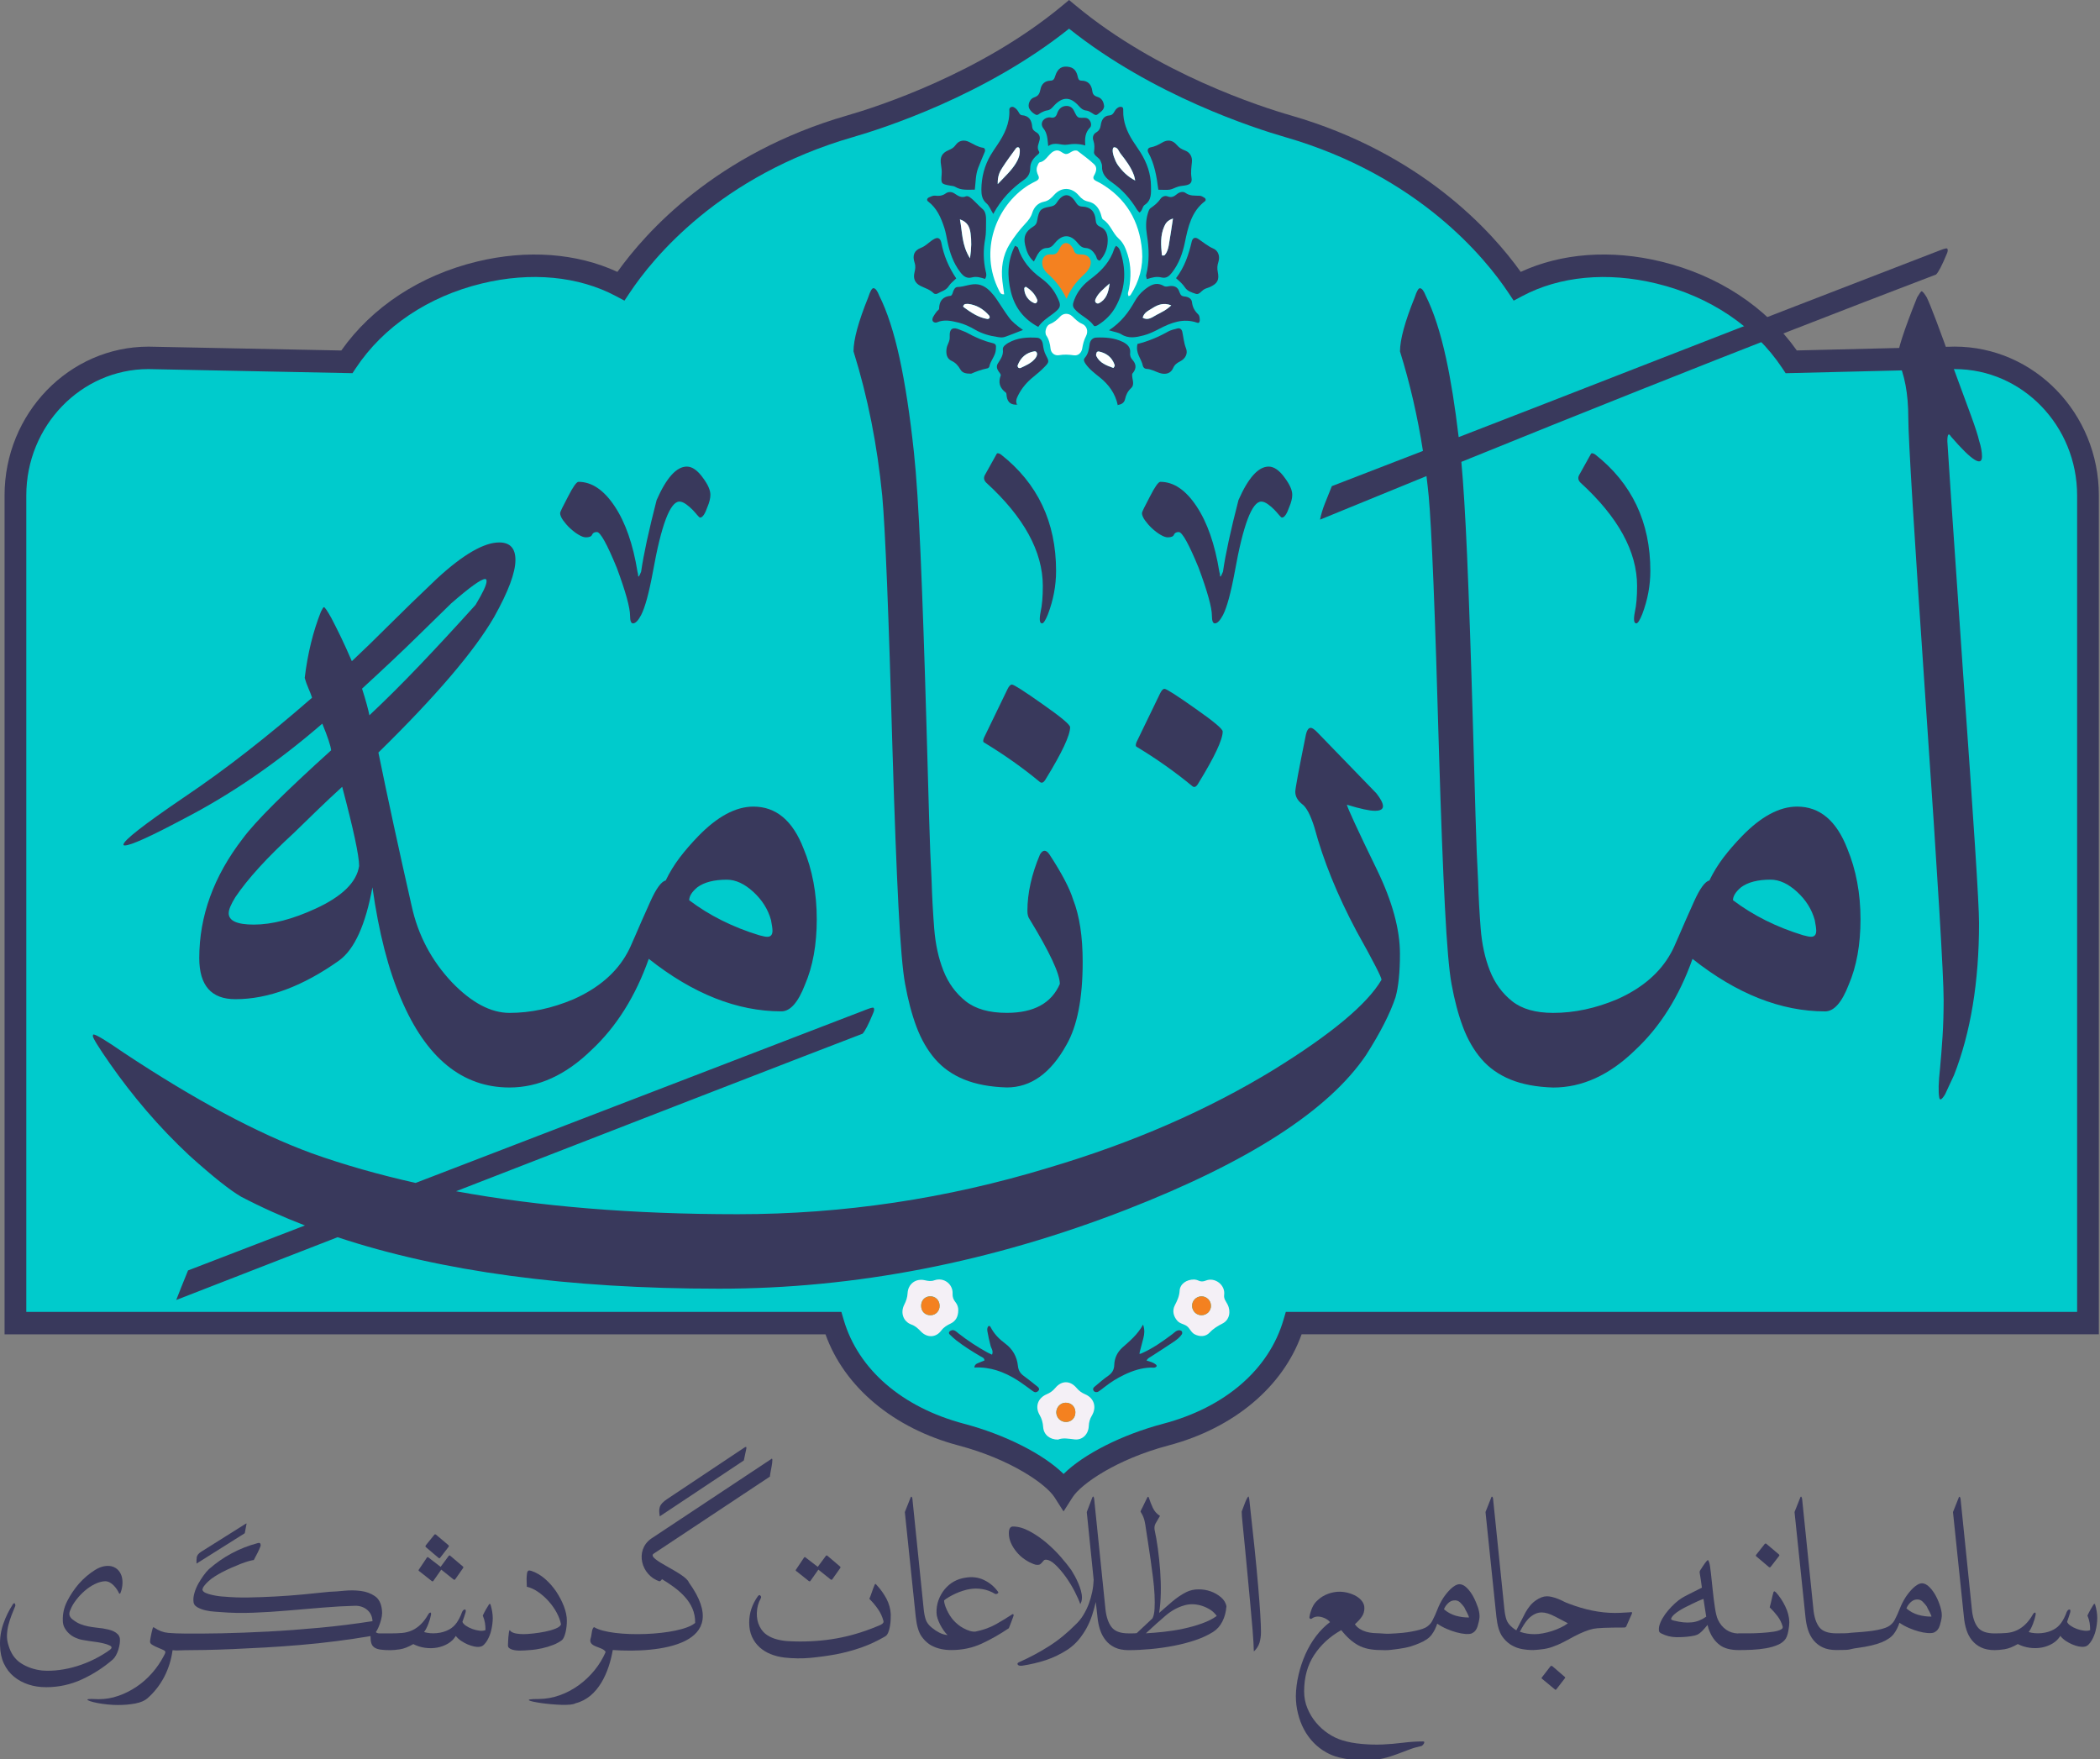 <?xml version="1.0" encoding="UTF-8" standalone="no"?>
<!-- Generator: Adobe Illustrator 27.0.0, SVG Export Plug-In . SVG Version: 6.00 Build 0)  -->

<svg
   version="1.1"
   id="Layer_1"
   x="0px"
   y="0px"
   viewBox="0 0 298.062 249.662"
   xml:space="preserve"
   sodipodi:docname="Amanname logo.svg"
   width="298.062"
   height="249.662"
   inkscape:version="1.4.2 (ebf0e94, 2025-05-08)"
   xmlns:inkscape="http://www.inkscape.org/namespaces/inkscape"
   xmlns:sodipodi="http://sodipodi.sourceforge.net/DTD/sodipodi-0.dtd"
   xmlns="http://www.w3.org/2000/svg"
   xmlns:svg="http://www.w3.org/2000/svg"><rect x="0" y="0" width="298.062" height="249.662" fill="#808080" stroke="none"/><defs
   id="defs74" /><sodipodi:namedview
   id="namedview74"
   pagecolor="#ffffff"
   bordercolor="#000000"
   borderopacity="0.25"
   inkscape:showpageshadow="2"
   inkscape:pageopacity="0.0"
   inkscape:pagecheckerboard="0"
   inkscape:deskcolor="#d1d1d1"
   inkscape:zoom="1.7191033"
   inkscape:cx="146.2972"
   inkscape:cy="124.19265"
   inkscape:window-width="1920"
   inkscape:window-height="1001"
   inkscape:window-x="-9"
   inkscape:window-y="-9"
   inkscape:window-maximized="1"
   inkscape:current-layer="Layer_1" />
<style
   type="text/css"
   id="style1">
	.st0{fill:#00CBCC;}
	.st1{fill:#39395C;}
	.st2{fill:#FFFFFF;}
	.st3{fill:#F48120;}
	.st4{fill:#F4F0F6;}
</style>
<g
   id="g74"
   transform="matrix(0.544,0,0,0.562,-1.518,-3.072)">
	<path
   class="st0"
   d="M 6.81,339.62 H 220.2 c 4.05,13.37 16.34,23.79 33.4,28.16 13.35,3.42 23.7,9.77 26.68,14.26 2.98,-4.49 13.33,-10.84 26.68,-14.26 17.06,-4.37 29.34,-14.79 33.4,-28.16 H 547.55 V 130.59 c 0,-19.19 -15.56,-34.75 -34.75,-34.75 l -42.67,1 C 462.59,85.85 450.22,77.73 435.55,74.29 422.1,71.14 408.93,72.41 398.62,77.72 392.38,68.65 374.45,47.3 338.81,37.35 329.88,34.86 303.12,26.33 281.71,9.1 260.3,26.33 233.54,34.85 224.61,37.35 188.96,47.3 171.04,68.65 164.8,77.72 154.49,72.4 141.32,71.13 127.87,74.29 113.21,77.73 100.83,85.85 93.29,96.84 l -51.72,-1 c -19.19,0 -34.75,15.56 -34.75,34.75 v 209.03"
   id="path1" />
	<g
   id="g12">
		<path
   class="st1"
   d="m 151.52,138.87 c 0.71,0.64 1.44,1.19 2.21,1.63 0.77,0.45 1.41,0.67 1.92,0.67 0.9,0 1.44,-0.22 1.63,-0.67 0.19,-0.45 0.61,-0.67 1.25,-0.67 0.9,0 2.63,3.01 5.19,9.04 2.31,6.03 3.46,10.06 3.46,12.11 0,1.28 0.26,1.92 0.77,1.92 0.64,0 1.35,-0.7 2.12,-2.11 1.02,-1.92 2.05,-5.57 3.08,-10.96 2.18,-11.79 4.48,-17.69 6.92,-17.69 0.51,0 1.09,0.23 1.73,0.67 0.64,0.45 1.18,0.9 1.63,1.35 0.45,0.45 0.87,0.9 1.25,1.35 0.38,0.45 0.64,0.67 0.77,0.67 0.64,0 1.28,-0.9 1.92,-2.69 0.51,-1.15 0.77,-2.18 0.77,-3.08 0,-1.15 -0.64,-2.56 -1.92,-4.23 -1.41,-1.92 -2.82,-2.88 -4.23,-2.88 -2.69,0 -5.32,2.82 -7.88,8.46 -2.05,7.69 -3.4,13.72 -4.04,18.07 -0.26,0.64 -0.45,1.03 -0.58,1.15 0,0.13 -0.06,0.13 -0.19,0 0,-0.38 -0.06,-0.77 -0.19,-1.15 -1.15,-6.92 -3.14,-12.43 -5.96,-16.53 -2.82,-4.1 -5.96,-6.15 -9.42,-6.15 -0.51,0 -1.41,1.22 -2.69,3.65 -1.41,2.56 -2.11,3.97 -2.11,4.23 0,0.51 0.26,1.12 0.77,1.83 0.51,0.69 1.12,1.37 1.82,2.01 z"
   id="path2" />
		<path
   class="st1"
   d="m 35.36,218.98 c 1.54,0 6.66,-2.24 15.38,-6.73 12.3,-6.15 24.35,-14.16 36.14,-24.03 1.41,3.33 2.18,5.58 2.31,6.73 -6.15,5.38 -11.12,9.9 -14.9,13.55 -3.78,3.65 -6.51,6.57 -8.17,8.75 -7.56,9.49 -11.34,19.54 -11.34,30.18 0,6.92 3.14,10.38 9.42,10.38 8.58,0 17.62,-3.27 27.11,-9.8 3.97,-2.82 6.85,-8.97 8.65,-18.46 1.66,11.41 4.16,20.83 7.5,28.26 6.54,14.87 15.96,22.3 28.26,22.3 v 0 c 0,0 0,0 0,0 0,0 0,0 0,0 v 0 c 7.56,0 14.67,-3.14 21.34,-9.42 6.54,-5.89 11.53,-13.58 15,-23.07 11.53,8.84 23.07,13.26 34.6,13.26 2.31,0 4.36,-2.24 6.15,-6.73 2.05,-4.61 3.08,-10.12 3.08,-16.53 0,-6.54 -1.15,-12.5 -3.46,-17.88 -2.82,-7.05 -7.18,-10.57 -13.07,-10.57 -4.61,0 -9.42,2.5 -14.42,7.5 -1.8,1.8 -3.4,3.59 -4.81,5.38 -1.41,1.8 -2.63,3.72 -3.65,5.77 -1.15,0.26 -2.5,2.05 -4.04,5.38 -1.67,3.59 -2.98,6.47 -3.94,8.65 -0.96,2.18 -1.63,3.59 -2.02,4.23 -2.82,5 -7.5,8.91 -14.03,11.73 -5.64,2.31 -11.22,3.46 -16.72,3.46 -4.87,0 -9.87,-2.56 -14.99,-7.69 -5.38,-5.51 -8.91,-11.98 -10.57,-19.42 -3.33,-14.23 -6.22,-27.11 -8.65,-38.64 15,-14.23 25.05,-25.63 30.18,-34.22 3.71,-6.41 5.57,-11.21 5.57,-14.42 0,-2.95 -1.41,-4.42 -4.23,-4.42 -3.97,0 -9.36,3.01 -16.15,9.04 -4.74,4.36 -8.94,8.3 -12.59,11.82 -3.65,3.53 -6.89,6.57 -9.71,9.13 -1.03,-2.31 -1.99,-4.36 -2.88,-6.15 -0.9,-1.79 -1.73,-3.39 -2.5,-4.81 -1.03,-1.79 -1.67,-2.69 -1.92,-2.69 -0.13,0 -0.38,0.38 -0.77,1.15 -2.05,5 -3.46,10.57 -4.23,16.72 0.26,0.9 0.58,1.76 0.96,2.6 0.38,0.84 0.7,1.63 0.96,2.4 -5.77,4.87 -11.41,9.39 -16.92,13.55 -5.51,4.17 -11.02,8.04 -16.53,11.63 C 40.25,213.77 35,217.74 35,218.77 c -0.03,0.14 0.1,0.21 0.36,0.21 z m 149.37,10.57 c 1.79,-1.28 4.36,-1.92 7.69,-1.92 2.31,0 4.61,1.03 6.92,3.08 2.31,2.05 3.84,4.42 4.61,7.11 0.13,0.64 0.22,1.19 0.29,1.63 0.06,0.45 0.1,0.8 0.1,1.06 0,1.03 -0.45,1.54 -1.35,1.54 -0.26,0 -0.55,-0.03 -0.87,-0.1 -0.32,-0.06 -0.74,-0.16 -1.25,-0.29 -6.92,-2.05 -13.01,-5 -18.26,-8.84 0,-1.03 0.7,-2.12 2.12,-3.27 z M 111.58,166.3 c 3.78,-3.59 6.76,-6.41 8.94,-8.46 4.87,-4.1 7.82,-6.15 8.84,-6.15 0.26,0 0.38,0.19 0.38,0.58 0,0.9 -0.96,2.88 -2.88,5.96 -5.26,5.64 -10.16,10.77 -14.71,15.38 -4.55,4.61 -8.88,8.78 -12.98,12.5 -0.13,-0.64 -0.35,-1.54 -0.67,-2.69 -0.32,-1.15 -0.74,-2.5 -1.25,-4.04 5.78,-5.13 10.55,-9.49 14.33,-13.08 z m -19.51,37.87 c 2.95,10.77 4.42,17.43 4.42,19.99 -0.64,4.1 -4.42,7.69 -11.34,10.77 -6.03,2.69 -11.41,4.04 -16.15,4.04 -4.36,0 -6.54,-0.96 -6.54,-2.88 0,-0.89 0.58,-2.24 1.73,-4.04 3.2,-4.61 8.27,-10 15.19,-16.15 2.18,-2.05 4.29,-4.04 6.34,-5.96 2.05,-1.92 4.17,-3.84 6.35,-5.77 z"
   id="path3" />
		<path
   class="st1"
   d="m 234.23,152.84 c 0.45,10.77 0.93,24.99 1.44,42.68 0.51,16.28 1.02,29.25 1.54,38.93 0.51,9.68 1.09,16.18 1.73,19.51 0.77,4.1 1.76,7.72 2.98,10.86 1.22,3.14 2.82,5.83 4.81,8.07 1.99,2.24 4.52,3.97 7.59,5.19 3.08,1.22 6.79,1.89 11.15,2.02 v 0 c 0,0 0,0 0,0 0,0 0,0 0,0 v 0 c 6.28,0 11.47,-3.59 15.57,-10.77 2.82,-4.74 4.23,-11.73 4.23,-20.95 0,-6.41 -0.83,-11.66 -2.5,-15.76 -0.9,-2.82 -2.95,-6.6 -6.15,-11.34 -0.9,-1.28 -1.73,-1.28 -2.5,0 -2.18,5 -3.27,9.74 -3.27,14.23 0,0.9 0.19,1.6 0.58,2.11 5.25,8.33 7.88,13.78 7.88,16.34 -2.18,4.87 -6.79,7.3 -13.84,7.3 -4.61,0 -8.2,-0.99 -10.77,-2.98 -2.57,-1.99 -4.49,-4.55 -5.77,-7.69 -1.28,-3.14 -2.08,-6.7 -2.4,-10.67 -0.32,-3.97 -0.55,-7.94 -0.67,-11.92 -0.26,-4.48 -0.48,-9.96 -0.67,-16.44 -0.19,-6.47 -0.42,-14.06 -0.67,-22.78 -0.51,-17.3 -1.03,-31.69 -1.54,-43.16 -0.51,-11.47 -1.09,-20.09 -1.73,-25.86 -1.03,-9.35 -2.28,-17.3 -3.75,-23.84 -1.47,-6.54 -3.24,-11.79 -5.29,-15.76 -0.51,-1.28 -1.03,-1.92 -1.54,-1.92 -0.38,0 -0.83,0.77 -1.35,2.31 -2.57,6.15 -3.84,10.7 -3.84,13.65 3.72,11.53 6.21,23.71 7.5,36.53 0.38,3.98 0.8,11.35 1.25,22.11 z"
   id="path4" />
		<path
   class="st1"
   d="m 274.87,153.48 c 0,2.69 -0.19,4.87 -0.58,6.54 -0.38,1.92 -0.26,2.88 0.38,2.88 0.38,0 0.9,-0.77 1.54,-2.31 1.41,-3.59 2.12,-7.24 2.12,-10.96 0,-12.3 -4.81,-22.11 -14.42,-29.41 -0.64,-0.38 -1.02,-0.38 -1.15,0 l -2.88,5 c -0.51,0.77 -0.45,1.47 0.19,2.11 9.87,8.72 14.8,17.43 14.8,26.15 z"
   id="path5" />
		<path
   class="st1"
   d="m 259.5,192.96 c 5.26,3.08 10.13,6.41 14.61,10 0.51,0.38 1.02,0.13 1.54,-0.77 4.23,-6.66 6.34,-11.02 6.34,-13.07 0,-0.64 -2.37,-2.56 -7.11,-5.77 -4.87,-3.33 -7.56,-5 -8.07,-5 -0.38,0 -0.77,0.38 -1.15,1.15 l -6.15,12.3 c -0.26,0.65 -0.26,1.03 -0.01,1.16 z"
   id="path6" />
		<path
   class="st1"
   d="m 303.33,138.87 c 0.71,0.64 1.44,1.19 2.21,1.63 0.77,0.45 1.41,0.67 1.92,0.67 0.9,0 1.44,-0.22 1.63,-0.67 0.19,-0.45 0.61,-0.67 1.25,-0.67 0.9,0 2.63,3.01 5.19,9.04 2.31,6.03 3.46,10.06 3.46,12.11 0,1.28 0.26,1.92 0.77,1.92 0.64,0 1.35,-0.7 2.12,-2.11 1.02,-1.92 2.05,-5.58 3.08,-10.96 2.18,-11.79 4.48,-17.69 6.92,-17.69 0.51,0 1.09,0.23 1.73,0.67 0.64,0.45 1.18,0.9 1.63,1.35 0.45,0.45 0.87,0.9 1.25,1.35 0.38,0.45 0.64,0.67 0.77,0.67 0.64,0 1.28,-0.9 1.92,-2.69 0.51,-1.15 0.77,-2.18 0.77,-3.08 0,-1.15 -0.64,-2.56 -1.92,-4.23 -1.41,-1.92 -2.82,-2.88 -4.23,-2.88 -2.69,0 -5.32,2.82 -7.88,8.46 -2.05,7.69 -3.4,13.72 -4.04,18.07 -0.26,0.64 -0.45,1.03 -0.58,1.15 0,0.13 -0.06,0.13 -0.19,0 0,-0.38 -0.06,-0.77 -0.19,-1.15 -1.15,-6.92 -3.14,-12.43 -5.96,-16.53 -2.82,-4.1 -5.96,-6.15 -9.42,-6.15 -0.51,0 -1.41,1.22 -2.69,3.65 -1.41,2.56 -2.11,3.97 -2.11,4.23 0,0.51 0.26,1.12 0.77,1.83 0.51,0.69 1.12,1.37 1.82,2.01 z"
   id="path7" />
		<path
   class="st1"
   d="m 471.67,209.17 c -4.61,0 -9.42,2.5 -14.42,7.5 -1.8,1.8 -3.4,3.59 -4.81,5.38 -1.41,1.8 -2.63,3.72 -3.65,5.77 -1.15,0.26 -2.5,2.05 -4.04,5.38 -1.67,3.59 -2.98,6.47 -3.94,8.65 -0.96,2.18 -1.63,3.59 -2.02,4.23 -2.82,5 -7.5,8.91 -14.03,11.73 -5.64,2.31 -11.22,3.46 -16.72,3.46 -4.61,0 -8.2,-0.99 -10.76,-2.98 -2.57,-1.99 -4.49,-4.55 -5.77,-7.69 -1.28,-3.14 -2.08,-6.7 -2.4,-10.67 -0.32,-3.97 -0.55,-7.94 -0.67,-11.92 -0.26,-4.48 -0.48,-9.96 -0.67,-16.44 -0.19,-6.47 -0.42,-14.06 -0.67,-22.78 -0.51,-17.3 -1.03,-31.69 -1.54,-43.16 -0.45,-10.01 -0.95,-17.86 -1.49,-23.52 15.87,-6.24 31.38,-12.28 46.49,-18.1 26.59,-10.25 52.39,-19.99 77.38,-29.22 0.64,-0.64 1.54,-2.31 2.69,-5 0.38,-0.77 0.45,-1.28 0.19,-1.54 -0.13,-0.13 -0.71,0 -1.73,0.38 -27.17,10.13 -53.89,20.16 -80.17,30.09 -15.2,5.75 -30.38,11.46 -45.55,17.14 -0.94,-7.67 -2.03,-14.32 -3.29,-19.92 -1.47,-6.54 -3.24,-11.79 -5.29,-15.76 -0.51,-1.28 -1.03,-1.92 -1.54,-1.92 -0.38,0 -0.83,0.77 -1.35,2.31 -2.57,6.15 -3.84,10.7 -3.84,13.65 2.6,8.06 4.59,16.45 5.99,25.13 -7.92,2.97 -15.85,5.94 -23.77,8.89 -0.64,1.54 -1.25,3.01 -1.83,4.42 -0.58,1.41 -0.99,2.76 -1.25,4.04 9.39,-3.74 18.63,-7.4 27.77,-11 0.21,1.67 0.41,3.36 0.58,5.05 0.38,3.97 0.8,11.34 1.25,22.11 0.45,10.77 0.93,24.99 1.44,42.68 0.51,16.28 1.02,29.25 1.54,38.93 0.51,9.68 1.09,16.18 1.73,19.51 0.77,4.1 1.76,7.72 2.98,10.86 1.22,3.14 2.82,5.83 4.81,8.07 1.99,2.24 4.52,3.97 7.59,5.19 3.08,1.22 6.79,1.89 11.15,2.02 v 0 c 0,0 0,0 0,0 0,0 0,0 0,0 v 0 c 7.56,0 14.67,-3.14 21.34,-9.42 6.54,-5.89 11.53,-13.58 15,-23.07 11.53,8.84 23.07,13.26 34.6,13.26 2.31,0 4.36,-2.24 6.15,-6.73 2.05,-4.61 3.08,-10.12 3.08,-16.53 0,-6.54 -1.15,-12.5 -3.46,-17.88 -2.83,-7.05 -7.19,-10.58 -13.08,-10.58 z m 3.65,32.87 c -0.26,0 -0.55,-0.03 -0.87,-0.1 -0.32,-0.06 -0.74,-0.16 -1.25,-0.29 -6.92,-2.05 -13.01,-5 -18.26,-8.84 0,-1.02 0.7,-2.12 2.11,-3.27 1.79,-1.28 4.36,-1.92 7.69,-1.92 2.31,0 4.61,1.03 6.92,3.08 2.31,2.05 3.84,4.42 4.61,7.11 0.13,0.64 0.22,1.19 0.29,1.63 0.06,0.45 0.1,0.8 0.1,1.06 0,1.03 -0.45,1.54 -1.34,1.54 z"
   id="path8" />
		<path
   class="st1"
   d="m 511.84,115.74 c 5.38,6.03 8.07,7.69 8.07,5 0,-1.15 -0.26,-2.5 -0.77,-4.04 -0.26,-1.15 -0.96,-3.27 -2.12,-6.34 -1.15,-3.08 -2.69,-7.11 -4.61,-12.11 -1.8,-4.87 -3.27,-8.78 -4.42,-11.73 -1.15,-2.95 -1.99,-4.93 -2.5,-5.96 -0.64,-1.02 -1.09,-1.54 -1.35,-1.54 -0.13,0 -0.51,0.51 -1.15,1.54 -3.46,8.33 -5.19,13.52 -5.19,15.57 1.92,3.84 2.88,8.78 2.88,14.8 0,5.26 1.54,29.6 4.61,73.05 3.08,43.32 4.61,67.99 4.61,74.01 0,3.33 -0.1,6.44 -0.29,9.32 -0.19,2.88 -0.42,5.61 -0.67,8.17 -0.38,3.33 -0.45,5.7 -0.19,7.11 0.13,0.9 0.64,0.64 1.54,-0.77 0.26,-0.51 0.58,-1.19 0.96,-2.02 0.38,-0.83 0.83,-1.76 1.35,-2.79 4.36,-10.77 6.54,-23.58 6.54,-38.45 0,-2.43 -0.35,-8.94 -1.06,-19.51 -0.71,-10.57 -1.76,-25.41 -3.17,-44.5 -2.69,-37.81 -4.04,-57.03 -4.04,-57.67 0.01,-1.78 0.33,-2.16 0.97,-1.14 z"
   id="path9" />
		<path
   class="st1"
   d="m 429.72,162.9 c 0.38,0 0.9,-0.77 1.54,-2.31 1.41,-3.59 2.12,-7.24 2.12,-10.96 0,-12.3 -4.81,-22.11 -14.42,-29.41 -0.64,-0.38 -1.02,-0.38 -1.15,0 l -2.88,5 c -0.51,0.77 -0.45,1.47 0.19,2.11 9.87,8.72 14.8,17.43 14.8,26.14 0,2.69 -0.19,4.87 -0.58,6.54 -0.39,1.92 -0.26,2.89 0.38,2.89 z"
   id="path10" />
		<path
   class="st1"
   d="m 356.32,213.5 c -1.28,-2.69 -1.99,-4.29 -2.12,-4.81 3.46,1.03 5.89,1.54 7.31,1.54 1.41,0 2.11,-0.38 2.11,-1.15 0,-0.77 -0.58,-1.86 -1.73,-3.27 l -15.38,-15.38 c -0.77,-0.77 -1.35,-1.15 -1.73,-1.15 -0.64,0 -1.09,0.71 -1.35,2.11 -1.8,8.59 -2.69,13.26 -2.69,14.03 0,1.15 0.58,2.18 1.73,3.08 1.15,0.77 2.24,2.76 3.27,5.96 2.31,8.33 5.96,17.05 10.96,26.14 4.36,7.56 6.54,11.66 6.54,12.3 -3.72,6.15 -13.07,13.71 -28.07,22.68 -17.3,10.25 -36.91,18.52 -58.83,24.8 -26.53,7.82 -53.57,11.73 -81.12,11.73 -27.28,0 -51.75,-1.94 -73.44,-5.8 43.53,-16.38 92.83,-34.9 106.05,-39.78 0.64,-0.64 1.54,-2.31 2.69,-5 0.38,-0.77 0.45,-1.28 0.19,-1.54 -0.13,-0.13 -0.71,0 -1.73,0.38 -17.11,6.38 -72.52,27.01 -117.75,43.84 -9.64,-2.09 -18.7,-4.58 -27.13,-7.5 -14.1,-5 -30.44,-13.46 -49.02,-25.38 -4.61,-3.08 -7.24,-4.61 -7.88,-4.61 -0.13,0 -0.19,0.13 -0.19,0.38 0,0.51 1.47,2.82 4.42,6.92 2.95,4.1 6.15,8.1 9.61,12.01 3.46,3.91 7.18,7.66 11.15,11.25 6.02,5.25 10.51,8.71 13.46,10.38 5.24,2.66 10.81,5.09 16.7,7.29 -13.66,5.09 -24.59,9.15 -30.5,11.36 -0.64,1.54 -3.11,7.42 -3.08,7.46 0.01,-0.01 17.72,-6.68 42.1,-15.85 26.99,8.67 60.17,13 99.55,13 35.5,0 70.94,-6.67 106.31,-19.99 31.91,-12.05 52.74,-25.06 62.48,-39.02 3.72,-5.64 6.28,-10.51 7.69,-14.61 0.77,-2.69 1.15,-6.34 1.15,-10.96 0,-6.15 -1.99,-13.2 -5.96,-21.15 -2.56,-5.09 -4.49,-9 -5.77,-11.69 z"
   id="path11" />
		<path
   class="st1"
   d="m 299.31,194.04 c 5.26,3.08 10.13,6.41 14.61,10 0.51,0.38 1.02,0.13 1.54,-0.77 4.23,-6.66 6.34,-11.02 6.34,-13.07 0,-0.64 -2.37,-2.56 -7.11,-5.77 -4.87,-3.33 -7.56,-5 -8.07,-5 -0.38,0 -0.77,0.38 -1.15,1.15 l -6.15,12.3 c -0.26,0.65 -0.26,1.04 -0.01,1.16 z"
   id="path12" />
	</g>
	<path
   class="st1"
   d="m 280.28,387.17 -2.36,-3.57 c -2.21,-3.34 -11.44,-9.6 -25.02,-13.08 -17,-4.35 -29.81,-14.76 -34.73,-28.07 H 3.98 V 130.59 c 0,-20.72 16.86,-37.58 37.58,-37.58 l 50.28,0.97 c 8.06,-11.03 20.56,-18.97 35.38,-22.45 13.14,-3.08 26.05,-2.15 36.66,2.6 7.37,-9.99 25.74,-29.96 59.97,-39.51 7.77,-2.17 34.78,-10.58 56.09,-27.72 l 1.78,-1.43 1.78,1.43 c 21.31,17.15 48.32,25.56 56.09,27.72 34.23,9.55 52.6,29.52 59.97,39.51 10.6,-4.75 23.51,-5.69 36.66,-2.6 14.81,3.47 27.31,11.41 35.37,22.44 L 512.75,93 c 20.79,0 37.65,16.86 37.65,37.58 V 342.44 H 342.39 c -4.92,13.31 -17.73,23.72 -34.73,28.07 -13.58,3.48 -22.81,9.74 -25.02,13.08 z M 9.65,336.78 h 212.66 l 0.61,2.01 c 3.8,12.54 15.24,22.1 31.39,26.24 10.82,2.77 20.8,7.72 25.98,12.68 5.17,-4.96 15.15,-9.91 25.98,-12.68 16.15,-4.13 27.59,-13.69 31.39,-26.24 l 0.61,-2.01 H 544.73 V 130.59 c 0,-17.6 -14.32,-31.91 -31.91,-31.91 l -44.14,1.04 -0.87,-1.27 C 460.6,87.94 448.92,80.34 434.93,77.06 422.16,74.07 409.74,75.2 399.94,80.25 l -2.22,1.14 -1.42,-2.06 C 390.41,70.77 372.95,49.82 338.06,40.08 330.24,37.9 303.57,29.6 281.72,12.71 259.87,29.59 233.2,37.89 225.38,40.08 190.49,49.82 173.03,70.77 167.14,79.33 l -1.42,2.06 -2.22,-1.14 c -9.8,-5.05 -22.22,-6.19 -34.99,-3.19 -14,3.28 -25.68,10.88 -32.89,21.39 L 94.76,99.71 41.51,98.68 C 23.97,98.68 9.65,113 9.65,130.59 Z"
   id="path13" />
	<g
   id="g34">
		<path
   class="st1"
   d="m 33.03,423.54 c 0.25,-0.44 0.47,-0.91 0.63,-1.42 0.16,-0.51 0.28,-1.01 0.36,-1.5 0.07,-0.49 0.09,-0.94 0.05,-1.34 -0.07,-0.44 -0.26,-0.8 -0.55,-1.09 -0.29,-0.29 -0.66,-0.54 -1.09,-0.74 -0.44,-0.2 -0.9,-0.36 -1.4,-0.46 -0.49,-0.11 -0.96,-0.2 -1.39,-0.27 -0.58,-0.07 -1.2,-0.15 -1.86,-0.22 -0.66,-0.07 -1.32,-0.17 -2,-0.3 -0.68,-0.13 -1.34,-0.32 -2,-0.57 -0.66,-0.25 -1.28,-0.6 -1.86,-1.04 -0.47,-0.29 -0.79,-0.66 -0.96,-1.09 -0.16,-0.44 -0.08,-0.97 0.25,-1.59 0.33,-0.8 0.82,-1.61 1.48,-2.43 0.66,-0.82 1.39,-1.58 2.22,-2.27 0.82,-0.69 1.7,-1.26 2.63,-1.7 0.93,-0.44 1.81,-0.67 2.65,-0.71 0.44,0 0.85,0.1 1.23,0.3 0.38,0.2 0.73,0.46 1.04,0.77 0.31,0.31 0.58,0.64 0.82,0.98 0.24,0.35 0.41,0.65 0.52,0.9 0.04,0.11 0.1,0.17 0.19,0.19 0.09,0.02 0.16,-0.01 0.19,-0.08 0.25,-0.58 0.43,-1.23 0.52,-1.94 0.09,-0.71 0.06,-1.4 -0.08,-2.05 -0.15,-0.66 -0.44,-1.24 -0.88,-1.75 -0.44,-0.51 -1.04,-0.88 -1.81,-1.09 -1.39,-0.29 -2.84,0.02 -4.35,0.93 -1.51,0.91 -2.91,2.06 -4.19,3.45 -1.2,1.35 -2.23,2.82 -3.06,4.4 -0.84,1.59 -1.22,3.24 -1.15,4.95 0,0.66 0.15,1.26 0.46,1.81 0.31,0.55 0.7,1.03 1.18,1.45 0.47,0.42 1.02,0.77 1.64,1.04 0.62,0.27 1.26,0.47 1.91,0.57 1.02,0.18 2.08,0.34 3.17,0.47 1.09,0.13 2.13,0.34 3.12,0.63 0.15,0.07 0.33,0.15 0.55,0.22 0.22,0.07 0.39,0.16 0.52,0.27 0.13,0.11 0.18,0.24 0.16,0.38 -0.02,0.15 -0.17,0.33 -0.47,0.55 -1.2,0.84 -2.52,1.61 -3.94,2.3 -1.42,0.69 -2.91,1.28 -4.46,1.75 -1.55,0.47 -3.11,0.81 -4.68,1.01 -1.57,0.2 -3.08,0.25 -4.54,0.14 -2.04,-0.22 -3.87,-0.82 -5.47,-1.8 -1.61,-0.98 -2.72,-2.52 -3.34,-4.6 -0.29,-0.88 -0.42,-1.74 -0.38,-2.6 0.04,-0.86 0.16,-1.7 0.38,-2.52 0.22,-0.82 0.49,-1.64 0.82,-2.46 0.33,-0.82 0.66,-1.61 0.98,-2.38 0.04,-0.07 0,-0.25 -0.11,-0.55 -0.11,-0.15 -0.27,-0.11 -0.49,0.11 -1.06,1.57 -1.91,3.24 -2.54,5.01 -0.64,1.77 -0.92,3.6 -0.85,5.5 0.04,1.71 0.37,3.23 1.01,4.54 0.64,1.31 1.5,2.41 2.6,3.28 1.09,0.88 2.36,1.54 3.8,2 1.44,0.46 2.98,0.68 4.62,0.68 3.28,0 6.39,-0.66 9.33,-1.97 2.94,-1.31 5.63,-2.99 8.07,-5.03 0.29,-0.26 0.55,-0.59 0.8,-1.02 z"
   id="path14" />
		<path
   class="st1"
   d="m 66.65,392.68 0.44,-2.24 c 0.04,-0.18 0.03,-0.25 -0.03,-0.22 -0.05,0.04 -0.1,0.05 -0.14,0.05 l -11.6,7.06 c -0.73,0.44 -1.13,0.92 -1.2,1.45 -0.07,0.53 -0.09,1.05 -0.05,1.56 z"
   id="path15" />
		<path
   class="st1"
   d="m 130.39,410.62 c -0.33,0.51 -0.6,0.95 -0.82,1.31 -0.22,0.36 -0.49,0.88 -0.82,1.53 0.29,0.69 0.48,1.31 0.57,1.86 0.09,0.55 0.14,1.15 0.14,1.81 -0.4,0.18 -0.92,0.24 -1.56,0.16 -0.64,-0.07 -1.27,-0.22 -1.89,-0.44 -0.62,-0.22 -1.18,-0.49 -1.67,-0.82 -0.49,-0.33 -0.79,-0.66 -0.9,-0.98 0.18,-0.47 0.34,-0.91 0.47,-1.31 0.13,-0.4 0.25,-0.77 0.36,-1.09 0.11,-0.51 0.03,-0.75 -0.25,-0.71 -0.27,0.04 -0.5,0.26 -0.68,0.66 -0.4,1.06 -0.87,1.95 -1.4,2.68 -0.53,0.73 -1.18,1.3 -1.94,1.7 -0.95,0.51 -2.02,0.82 -3.23,0.93 -1.2,0.11 -2.32,0.02 -3.34,-0.27 0.4,-0.51 0.77,-1.2 1.12,-2.08 0.35,-0.88 0.57,-1.62 0.68,-2.24 0.07,-0.44 0.01,-0.64 -0.19,-0.6 -0.2,0.04 -0.39,0.22 -0.57,0.55 -1.13,1.9 -2.52,3.21 -4.16,3.94 -0.84,0.37 -1.72,0.58 -2.65,0.66 -0.93,0.07 -1.96,0.11 -3.09,0.11 -1.2,0 -2.08,0 -2.63,0 -0.55,0 -0.91,-0.11 -1.09,-0.33 0.22,-0.29 0.43,-0.66 0.63,-1.09 0.2,-0.44 0.38,-0.9 0.55,-1.4 0.16,-0.49 0.29,-1 0.38,-1.53 0.09,-0.53 0.1,-1.05 0.03,-1.56 -0.18,-1.64 -0.79,-2.81 -1.83,-3.5 -1.04,-0.69 -2.25,-1.13 -3.64,-1.31 -1.39,-0.18 -2.84,-0.2 -4.35,-0.06 -1.51,0.15 -2.82,0.24 -3.91,0.27 -2.12,0.22 -4.37,0.44 -6.76,0.66 -2.39,0.22 -4.8,0.39 -7.22,0.52 -2.43,0.13 -4.8,0.21 -7.11,0.25 -2.32,0.04 -4.46,-0.04 -6.43,-0.22 -0.29,0 -0.72,-0.04 -1.29,-0.11 -0.57,-0.07 -1.15,-0.17 -1.75,-0.3 -0.6,-0.13 -1.15,-0.29 -1.64,-0.49 -0.49,-0.2 -0.79,-0.46 -0.9,-0.79 0,-0.29 0.15,-0.63 0.44,-1.01 0.29,-0.38 0.67,-0.78 1.15,-1.2 0.47,-0.42 1.02,-0.82 1.64,-1.2 0.62,-0.38 1.26,-0.74 1.91,-1.07 0.8,-0.4 1.63,-0.78 2.49,-1.15 0.86,-0.36 1.65,-0.68 2.38,-0.96 0.73,-0.27 1.4,-0.49 2,-0.66 0.6,-0.16 1.07,-0.26 1.39,-0.3 0.25,-0.47 0.57,-1.05 0.93,-1.72 0.36,-0.67 0.64,-1.27 0.82,-1.78 0.07,-0.18 0.06,-0.38 -0.03,-0.6 -0.09,-0.22 -0.34,-0.27 -0.74,-0.16 -4.78,1.24 -9.01,3.43 -12.69,6.57 -0.44,0.4 -0.9,0.93 -1.4,1.59 -0.49,0.66 -0.95,1.35 -1.37,2.08 -0.42,0.73 -0.75,1.48 -0.98,2.24 -0.24,0.77 -0.34,1.46 -0.3,2.08 0,0.69 0.32,1.22 0.96,1.59 0.64,0.36 1.37,0.64 2.19,0.82 0.82,0.18 1.61,0.29 2.38,0.33 0.77,0.04 1.29,0.07 1.59,0.11 2.66,0.22 5.49,0.27 8.48,0.16 2.99,-0.11 6.01,-0.29 9.05,-0.55 3.05,-0.25 6.05,-0.5 9.03,-0.74 2.97,-0.24 5.77,-0.39 8.4,-0.46 1.24,-0.04 2.31,0.29 3.2,0.98 0.89,0.69 1.38,1.66 1.45,2.9 -4.56,0.69 -9.17,1.25 -13.84,1.67 -4.67,0.42 -9.16,0.74 -13.46,0.96 -4.3,0.22 -8.33,0.36 -12.06,0.44 -3.74,0.07 -6.96,0.09 -9.66,0.06 -1.5,0 -2.9,-0.06 -4.21,-0.16 -1.31,-0.11 -2.54,-0.55 -3.67,-1.31 -0.07,-0.04 -0.13,-0.06 -0.16,-0.08 -0.04,-0.02 -0.09,-0.03 -0.16,-0.03 -0.04,0 -0.1,0.15 -0.19,0.44 -0.09,0.29 -0.18,0.65 -0.27,1.07 -0.09,0.42 -0.17,0.83 -0.25,1.23 -0.07,0.4 -0.11,0.71 -0.11,0.93 0,0.29 0.21,0.56 0.63,0.79 0.42,0.24 0.88,0.46 1.37,0.66 0.49,0.2 0.95,0.39 1.37,0.57 0.42,0.18 0.63,0.38 0.63,0.6 0,0.15 -0.13,0.44 -0.38,0.88 -0.84,1.57 -1.86,3.02 -3.06,4.35 -1.2,1.33 -2.55,2.49 -4.05,3.47 -1.5,0.98 -3.08,1.76 -4.76,2.32 -1.68,0.57 -3.39,0.85 -5.14,0.85 -0.36,0 -0.71,-0.01 -1.04,-0.03 -0.33,-0.02 -0.62,-0.03 -0.88,-0.03 -0.69,0 -1.04,0.06 -1.04,0.16 0,0.11 0.25,0.25 0.74,0.41 0.49,0.16 1.13,0.32 1.91,0.46 0.78,0.15 1.65,0.26 2.6,0.36 0.95,0.09 1.86,0.14 2.74,0.14 1.6,0 3.1,-0.13 4.49,-0.38 1.39,-0.26 2.43,-0.68 3.12,-1.26 1.82,-1.53 3.3,-3.35 4.43,-5.44 1.13,-2.1 1.86,-4.35 2.19,-6.76 0.18,0 0.36,0.01 0.52,0.03 0.16,0.02 0.34,0.03 0.52,0.03 0.36,0 0.72,-0.01 1.07,-0.03 0.35,-0.02 0.7,-0.03 1.07,-0.03 1.42,0 3.2,-0.02 5.33,-0.06 2.13,-0.04 4.52,-0.11 7.17,-0.22 2.64,-0.11 5.46,-0.25 8.45,-0.41 2.99,-0.16 6.05,-0.37 9.16,-0.63 3.12,-0.25 6.24,-0.57 9.36,-0.96 3.12,-0.38 6.12,-0.81 9,-1.29 0,0.77 0.07,1.38 0.22,1.83 0.15,0.46 0.42,0.81 0.82,1.07 0.4,0.26 0.93,0.43 1.59,0.52 0.66,0.09 1.49,0.14 2.52,0.14 v 0 c 0,0 0,0 0,0 0,0 0,0 0,0 0.69,0 1.54,-0.07 2.54,-0.22 1,-0.15 2.16,-0.58 3.47,-1.31 0.95,0.47 1.97,0.78 3.06,0.93 1.09,0.15 2.15,0.13 3.17,-0.05 1.02,-0.18 1.96,-0.52 2.82,-1.01 0.86,-0.49 1.54,-1.14 2.05,-1.94 0.36,0.47 0.83,0.89 1.4,1.26 0.57,0.36 1.14,0.67 1.72,0.9 0.58,0.24 1.15,0.41 1.7,0.52 0.55,0.11 1.02,0.13 1.42,0.06 0.4,-0.04 0.77,-0.21 1.09,-0.52 0.33,-0.31 0.61,-0.67 0.85,-1.07 0.24,-0.4 0.45,-0.82 0.63,-1.26 0.18,-0.44 0.31,-0.82 0.38,-1.15 0.29,-1.13 0.44,-2.22 0.44,-3.26 0,-1.04 -0.2,-2.2 -0.6,-3.47 -0.14,-0.12 -0.25,-0.1 -0.36,0 z"
   id="path16" />
		<path
   class="st1"
   d="m 115.46,404.77 c 0.18,0.11 0.33,0.07 0.44,-0.11 l 2.02,-2.79 3.17,2.46 c 0.22,0.15 0.38,0.13 0.49,-0.05 l 2.02,-2.79 c 0.11,-0.15 0.11,-0.27 0,-0.38 l -3.39,-2.79 c -0.11,-0.07 -0.22,-0.05 -0.33,0.06 l -2.13,2.79 -3.23,-2.41 c -0.11,-0.11 -0.24,-0.07 -0.38,0.11 l -2.08,3.01 c -0.11,0.11 -0.09,0.22 0.05,0.33 z"
   id="path17" />
		<path
   class="st1"
   d="m 117.15,398.86 c 0.22,0.18 0.38,0.18 0.49,0 l 2.19,-2.74 c 0.11,-0.18 0.09,-0.33 -0.05,-0.44 L 116.5,393 c -0.15,-0.07 -0.27,-0.06 -0.38,0.05 l -2.24,2.68 c -0.11,0.18 -0.11,0.33 0,0.44 z"
   id="path18" />
		<path
   class="st1"
   d="m 144.23,421.73 c 1.02,-0.22 1.99,-0.5 2.9,-0.85 0.91,-0.35 1.68,-0.76 2.3,-1.23 0.18,-0.15 0.36,-0.4 0.52,-0.77 0.16,-0.36 0.3,-0.77 0.41,-1.23 0.11,-0.46 0.19,-0.94 0.25,-1.45 0.05,-0.51 0.08,-0.98 0.08,-1.42 0,-1.13 -0.26,-2.34 -0.77,-3.64 -0.51,-1.29 -1.19,-2.54 -2.02,-3.75 -0.84,-1.2 -1.82,-2.27 -2.93,-3.2 -1.11,-0.93 -2.29,-1.59 -3.53,-2 -0.29,-0.07 -0.47,-0.11 -0.55,-0.11 -0.33,0 -0.53,0.25 -0.6,0.74 -0.07,0.49 -0.11,0.96 -0.11,1.4 0,0.4 0.01,0.75 0.03,1.04 0.02,0.29 0.03,0.6 0.03,0.93 0.98,0.22 1.97,0.66 2.95,1.31 0.98,0.66 1.9,1.44 2.74,2.35 0.84,0.91 1.54,1.88 2.11,2.9 0.57,1.02 0.94,2.01 1.12,2.95 -0.15,0.4 -0.62,0.76 -1.42,1.07 -0.8,0.31 -1.72,0.57 -2.76,0.77 -1.04,0.2 -2.08,0.36 -3.12,0.46 -1.04,0.11 -1.87,0.16 -2.49,0.16 -0.62,0 -1.23,-0.05 -1.83,-0.14 -0.6,-0.09 -1.1,-0.28 -1.5,-0.57 -0.07,-0.07 -0.12,-0.14 -0.14,-0.19 -0.02,-0.05 -0.06,-0.08 -0.14,-0.08 -0.07,0 -0.14,0.18 -0.19,0.55 -0.05,0.37 -0.1,0.77 -0.14,1.2 -0.04,0.44 -0.06,0.87 -0.08,1.29 -0.02,0.42 -0.03,0.68 -0.03,0.79 0,0.29 0.11,0.52 0.33,0.68 0.22,0.16 0.48,0.29 0.79,0.38 0.31,0.09 0.62,0.15 0.93,0.19 0.31,0.04 0.57,0.06 0.79,0.06 0.91,0 1.9,-0.05 2.95,-0.14 1.06,-0.07 2.1,-0.23 3.12,-0.45 z"
   id="path19" />
		<path
   class="st1"
   d="m 196.86,374.3 0.66,-3.01 c 0.04,-0.29 0,-0.43 -0.11,-0.41 -0.11,0.02 -0.2,0.05 -0.27,0.08 l -20.19,13.02 c -0.62,0.4 -1.09,0.77 -1.39,1.09 -0.31,0.33 -0.52,0.67 -0.63,1.01 -0.11,0.35 -0.16,0.7 -0.14,1.07 0.02,0.36 0.06,0.78 0.14,1.26 z"
   id="path20" />
		<path
   class="st1"
   d="m 173.28,397.88 c 0,0 30.42,-19.53 30.42,-19.53 -0.21,-0.06 1.24,-5.39 0.27,-4.38 0,0 -31.3,20.08 -31.3,20.08 -4.32,2.98 -2.59,9.26 2.19,10.78 0.33,-0.13 0.48,-0.29 0.66,-0.55 4.08,2.43 8.77,5.65 8.64,11.05 -3.91,3.26 -21.7,3.83 -26.35,1.07 -0.65,0.19 -0.62,1.99 -0.88,2.71 -0.9,2.46 3.13,2.09 3.88,3.56 -2.95,6.63 -10.02,11.82 -17.4,11.87 -8.96,-0.03 7.44,2.42 9.52,1.09 5.99,-1.44 8.76,-7.94 9.74,-13.46 11.95,0.82 31.63,-1.2 19.87,-17.04 -0.95,-2.47 -11.03,-5.85 -9.26,-7.25 z"
   id="path21" />
		<path
   class="st1"
   d="m 213.84,404.77 c 0.18,0.11 0.33,0.07 0.44,-0.11 l 2.03,-2.79 3.17,2.46 c 0.22,0.15 0.38,0.13 0.49,-0.05 l 2.03,-2.79 c 0.11,-0.15 0.11,-0.27 0,-0.38 l -3.39,-2.79 c -0.11,-0.07 -0.22,-0.05 -0.33,0.06 l -2.13,2.79 -3.23,-2.41 c -0.11,-0.11 -0.24,-0.07 -0.38,0.11 l -2.08,3.01 c -0.11,0.11 -0.09,0.22 0.05,0.33 z"
   id="path22" />
		<path
   class="st1"
   d="m 231.57,405.81 c -0.18,-0.22 -0.31,-0.33 -0.38,-0.33 -0.07,0 -0.15,0.09 -0.22,0.27 -0.26,0.58 -0.48,1.17 -0.68,1.75 -0.2,0.58 -0.43,1.17 -0.68,1.75 0.84,0.8 1.59,1.66 2.24,2.57 0.66,0.91 1.13,1.9 1.42,2.95 0.15,0.4 -0.09,0.75 -0.71,1.04 -3.47,1.46 -6.89,2.53 -10.29,3.2 -3.39,0.68 -6.97,1.01 -10.72,1.01 -0.95,0 -1.94,-0.03 -2.98,-0.08 -1.04,-0.05 -2.04,-0.2 -3.01,-0.44 -0.97,-0.24 -1.85,-0.61 -2.65,-1.12 -0.8,-0.51 -1.44,-1.22 -1.91,-2.13 -0.55,-1.02 -0.79,-2.2 -0.74,-3.53 0.05,-1.33 0.39,-2.53 1.01,-3.58 0.15,-0.25 0.13,-0.47 -0.05,-0.66 -0.15,-0.25 -0.37,-0.24 -0.66,0.05 -1.53,2.08 -2.3,4.3 -2.3,6.68 0,1.39 0.25,2.6 0.74,3.64 0.49,1.04 1.16,1.92 2,2.65 0.84,0.73 1.81,1.3 2.9,1.72 1.09,0.42 2.26,0.7 3.5,0.85 2.37,0.25 4.65,0.28 6.84,0.08 2.19,-0.2 4.43,-0.5 6.73,-0.9 2.3,-0.44 4.49,-1.01 6.57,-1.72 2.08,-0.71 4.12,-1.63 6.13,-2.76 0.36,-0.18 0.65,-0.51 0.85,-0.98 0.2,-0.47 0.36,-1 0.46,-1.59 0.11,-0.58 0.17,-1.15 0.19,-1.7 0.02,-0.55 0.03,-1 0.03,-1.37 -0.07,-1.35 -0.45,-2.65 -1.12,-3.91 -0.7,-1.25 -1.53,-2.39 -2.51,-3.41 z"
   id="path23" />
		<path
   class="st1"
   d="m 266.91,413.14 c -1.24,0.8 -2.64,1.63 -4.21,2.49 -1.57,0.86 -3.37,1.49 -5.42,1.89 -0.48,0.04 -0.98,-0.03 -1.51,-0.19 -0.53,-0.16 -1.06,-0.38 -1.59,-0.66 -0.53,-0.27 -1.02,-0.59 -1.48,-0.96 -0.46,-0.36 -0.85,-0.73 -1.18,-1.09 -0.66,-0.73 -1.22,-1.6 -1.7,-2.6 -0.47,-1 -0.71,-1.8 -0.71,-2.38 0.29,-0.25 0.71,-0.54 1.26,-0.85 0.55,-0.31 1.13,-0.6 1.75,-0.88 0.62,-0.27 1.26,-0.51 1.92,-0.71 0.66,-0.2 1.24,-0.34 1.75,-0.41 1.06,-0.18 2.16,-0.18 3.31,0 1.15,0.18 2.25,0.58 3.31,1.2 0.18,0.07 0.39,0.05 0.63,-0.08 0.24,-0.13 0.28,-0.28 0.14,-0.46 -0.95,-1.28 -2.16,-2.26 -3.64,-2.95 -1.48,-0.69 -3.09,-0.89 -4.84,-0.6 -1.09,0.15 -2.11,0.47 -3.04,0.98 -0.93,0.51 -1.73,1.17 -2.41,1.97 -0.68,0.8 -1.2,1.71 -1.59,2.71 -0.38,1 -0.56,2.07 -0.52,3.2 0,0.44 0.09,0.92 0.27,1.45 0.18,0.53 0.41,1.05 0.68,1.56 0.27,0.51 0.58,0.99 0.9,1.45 0.33,0.46 0.67,0.85 1.04,1.18 -0.77,-0.07 -1.5,-0.28 -2.19,-0.63 -0.69,-0.35 -1.33,-0.76 -1.91,-1.23 v 0 c -0.8,-0.62 -1.33,-1.29 -1.59,-2.02 -0.26,-0.73 -0.44,-1.62 -0.55,-2.68 l -2.95,-27.9 c 0,-0.07 -0.03,-0.17 -0.08,-0.3 -0.06,-0.13 -0.12,-0.19 -0.19,-0.19 -0.11,0 -0.18,0.09 -0.22,0.27 l -1.48,3.61 2.85,26.48 c 0.25,2.26 0.77,3.91 1.53,4.95 0.58,0.79 1.23,1.42 1.96,1.91 0.21,0.15 0.45,0.3 0.72,0.42 1.42,0.73 3.12,1.09 5.09,1.09 2.85,0 5.47,-0.54 7.88,-1.61 2.41,-1.08 4.78,-2.38 7.11,-3.91 0.25,-0.58 0.46,-1.08 0.6,-1.48 0.15,-0.4 0.35,-0.93 0.6,-1.59 0.07,-0.15 0.07,-0.27 0,-0.38 -0.05,-0.12 -0.15,-0.14 -0.3,-0.07 z"
   id="path24" />
		<path
   class="st1"
   d="m 270.06,399.22 c 0.78,0.53 1.58,0.94 2.38,1.23 0.33,0.15 0.67,0.22 1.04,0.22 0.33,0 0.57,-0.06 0.74,-0.19 0.16,-0.13 0.32,-0.27 0.47,-0.44 0.15,-0.16 0.28,-0.32 0.41,-0.46 0.13,-0.15 0.3,-0.22 0.52,-0.22 0.77,0 1.61,0.43 2.54,1.29 0.93,0.86 1.83,1.88 2.71,3.06 0.87,1.19 1.65,2.42 2.32,3.69 0.68,1.28 1.16,2.33 1.45,3.17 0.29,-0.44 0.44,-0.98 0.44,-1.64 0,-0.55 -0.09,-1.13 -0.27,-1.75 -0.18,-0.62 -0.41,-1.24 -0.68,-1.86 -0.27,-0.62 -0.57,-1.22 -0.9,-1.81 -0.33,-0.58 -0.64,-1.09 -0.93,-1.53 -0.69,-0.95 -1.61,-2.06 -2.76,-3.34 -1.15,-1.28 -2.42,-2.48 -3.8,-3.61 -1.39,-1.13 -2.84,-2.09 -4.35,-2.87 -1.51,-0.78 -2.95,-1.18 -4.29,-1.18 -0.73,0 -1.09,0.57 -1.09,1.7 0,0.84 0.18,1.66 0.55,2.46 0.36,0.8 0.85,1.55 1.45,2.24 0.57,0.7 1.26,1.31 2.05,1.84 z"
   id="path25" />
		<path
   class="st1"
   d="m 321.35,408.85 c -0.77,-0.64 -1.65,-1.13 -2.65,-1.48 -1,-0.35 -2.07,-0.52 -3.2,-0.52 -1.13,0 -2.17,0.22 -3.12,0.66 -1.28,0.62 -2.53,1.43 -3.75,2.43 -1.22,1 -2.36,1.96 -3.42,2.87 0.26,-1.5 0.4,-3.16 0.44,-5.01 0.04,-1.84 -0.02,-3.72 -0.16,-5.64 -0.15,-1.91 -0.35,-3.78 -0.6,-5.58 -0.25,-1.81 -0.55,-3.42 -0.87,-4.84 -0.07,-0.58 0.02,-1.09 0.27,-1.53 0.25,-0.44 0.64,-1.08 1.15,-1.91 -0.84,-0.51 -1.46,-1.19 -1.86,-2.02 -0.4,-0.84 -0.75,-1.7 -1.04,-2.57 -0.07,-0.18 -0.15,-0.26 -0.22,-0.25 -0.07,0.02 -0.15,0.1 -0.22,0.25 -0.26,0.47 -0.51,0.98 -0.77,1.53 -0.26,0.55 -0.53,1.08 -0.82,1.59 -0.11,0.26 -0.16,0.39 -0.14,0.41 0.02,0.02 0.1,0.16 0.25,0.41 0.36,0.58 0.63,1.21 0.79,1.89 0.16,0.67 0.28,1.34 0.36,2 0.15,0.98 0.33,2.14 0.55,3.47 0.22,1.33 0.44,2.75 0.66,4.27 0.22,1.51 0.43,3.04 0.63,4.57 0.2,1.53 0.34,2.98 0.41,4.35 0.07,1.37 0.07,2.58 0,3.64 -0.07,1.06 -0.26,1.84 -0.55,2.35 l -4.1,3.72 c -0.29,0.04 -0.65,0.06 -1.07,0.06 -0.42,0 -0.78,0 -1.07,0 -2.12,0 -3.59,-0.53 -4.43,-1.59 -0.84,-1.06 -1.37,-2.57 -1.59,-4.54 l -2.95,-27.9 c 0,-0.11 -0.05,-0.25 -0.14,-0.44 -0.09,-0.18 -0.21,-0.11 -0.36,0.22 l -1.42,3.61 1.8,17.12 c -0.04,0.98 -0.16,2 -0.38,3.04 -0.22,1.04 -0.52,2.05 -0.9,3.04 -0.38,0.98 -0.86,1.92 -1.42,2.82 -0.57,0.89 -1.21,1.67 -1.94,2.32 -2.19,2.15 -4.5,3.99 -6.95,5.5 -2.44,1.51 -5.07,2.87 -7.88,4.08 -0.4,0.18 -0.51,0.39 -0.33,0.63 0.18,0.24 0.58,0.32 1.2,0.25 2.19,-0.33 4.25,-0.8 6.18,-1.42 1.93,-0.62 3.83,-1.51 5.69,-2.68 1.06,-0.69 1.99,-1.51 2.79,-2.43 0.8,-0.93 1.49,-1.92 2.08,-2.95 0.58,-1.04 1.07,-2.12 1.45,-3.26 0.38,-1.13 0.7,-2.24 0.96,-3.34 l 0.44,3.78 c 0.11,1.17 0.34,2.25 0.68,3.26 0.35,1 0.84,1.89 1.48,2.65 0.64,0.77 1.44,1.37 2.41,1.81 0.97,0.44 2.14,0.66 3.53,0.66 1.82,0 3.75,-0.09 5.77,-0.27 2.02,-0.18 4.02,-0.46 5.99,-0.82 1.97,-0.36 3.85,-0.84 5.64,-1.42 1.79,-0.58 3.34,-1.28 4.65,-2.08 1.02,-0.62 1.83,-1.49 2.43,-2.63 0.6,-1.13 0.96,-2.43 1.07,-3.89 -0.19,-0.88 -0.67,-1.61 -1.43,-2.25 z m -4.98,6.62 c -1.53,0.53 -3.14,0.97 -4.81,1.31 -1.68,0.35 -3.37,0.61 -5.09,0.79 -1.72,0.18 -3.28,0.31 -4.71,0.38 1.86,-1.68 3.57,-3.16 5.14,-4.46 1.57,-1.3 3.26,-2.18 5.09,-2.65 0.69,-0.18 1.42,-0.25 2.19,-0.22 0.77,0.04 1.52,0.17 2.27,0.41 0.75,0.24 1.46,0.57 2.13,0.98 0.67,0.42 1.23,0.94 1.67,1.56 -1.05,0.74 -2.35,1.37 -3.88,1.9 z"
   id="path26" />
		<path
   class="st1"
   d="m 328.73,384.03 c -0.04,-0.07 -0.06,-0.19 -0.08,-0.36 -0.02,-0.16 -0.06,-0.25 -0.14,-0.25 -0.07,0 -0.19,0.15 -0.36,0.44 -0.16,0.29 -0.33,0.64 -0.49,1.04 -0.16,0.4 -0.33,0.82 -0.49,1.26 -0.16,0.44 -0.3,0.78 -0.41,1.04 0,0.58 0.08,1.66 0.25,3.23 0.16,1.57 0.36,3.42 0.57,5.55 0.22,2.13 0.45,4.44 0.68,6.92 0.24,2.48 0.47,4.92 0.71,7.33 0.24,2.41 0.45,4.7 0.63,6.87 0.18,2.17 0.29,3.99 0.33,5.44 0.73,-0.66 1.22,-1.4 1.48,-2.22 0.25,-0.82 0.38,-1.72 0.38,-2.71 0,-2.19 -0.25,-6.05 -0.74,-11.6 -0.48,-5.52 -1.26,-12.86 -2.32,-21.98 z"
   id="path27" />
		<path
   class="st1"
   d="m 387.26,408.83 c -0.47,-0.88 -1.03,-1.63 -1.67,-2.27 -0.64,-0.64 -1.29,-0.98 -1.94,-1.01 -0.4,0 -0.81,0.12 -1.23,0.36 -0.42,0.24 -0.82,0.54 -1.2,0.9 -0.38,0.36 -0.74,0.75 -1.07,1.15 -0.33,0.4 -0.6,0.77 -0.82,1.09 -0.62,0.95 -1.12,1.91 -1.5,2.87 -0.38,0.97 -0.83,1.92 -1.34,2.87 -0.29,0.55 -0.73,1.03 -1.31,1.45 -0.58,0.42 -1.61,0.77 -3.06,1.07 -1.46,0.29 -2.58,0.51 -5.13,0.66 -2.55,0.15 -2.29,0.11 -4.13,-0.01 -0.58,-0.04 -1.2,-0.03 -1.83,-0.08 -0.64,-0.06 -1.25,-0.16 -1.83,-0.33 -0.58,-0.16 -1.13,-0.4 -1.64,-0.71 -0.51,-0.31 -0.93,-0.7 -1.26,-1.18 0.77,-0.66 1.37,-1.29 1.81,-1.92 0.44,-0.62 0.66,-1.33 0.66,-2.13 0,-0.66 -0.2,-1.24 -0.6,-1.75 -0.4,-0.51 -0.91,-0.94 -1.53,-1.29 -0.62,-0.35 -1.31,-0.62 -2.08,-0.82 -0.77,-0.2 -1.53,-0.3 -2.3,-0.3 -0.95,0 -1.92,0.17 -2.93,0.52 -1,0.35 -1.87,0.85 -2.6,1.5 -0.73,0.58 -1.27,1.29 -1.61,2.11 -0.35,0.82 -0.57,1.56 -0.68,2.22 -0.04,0.18 0.01,0.33 0.14,0.44 0.13,0.11 0.28,0.11 0.47,0 0.69,-0.51 1.55,-0.64 2.57,-0.38 0.44,0.11 0.85,0.27 1.23,0.49 0.38,0.22 0.7,0.47 0.96,0.77 -1.31,0.95 -2.52,2.12 -3.61,3.5 -1.09,1.38 -2.02,2.91 -2.79,4.57 -0.77,1.66 -1.37,3.4 -1.81,5.23 -0.44,1.82 -0.68,3.61 -0.71,5.36 0,1.5 0.18,2.96 0.55,4.4 0.36,1.44 0.88,2.78 1.56,4.02 0.68,1.24 1.51,2.36 2.52,3.37 1,1 2.12,1.83 3.36,2.49 1.02,0.55 2.1,0.96 3.23,1.23 1.13,0.27 2.25,0.46 3.37,0.57 1.11,0.11 2.19,0.15 3.23,0.14 1.04,-0.02 1.98,-0.06 2.82,-0.14 1.02,-0.07 2.03,-0.25 3.01,-0.52 0.98,-0.27 1.96,-0.58 2.93,-0.93 0.97,-0.35 1.94,-0.7 2.93,-1.07 0.98,-0.37 2,-0.66 3.06,-0.88 0.15,0 0.29,-0.06 0.44,-0.19 0.15,-0.13 0.26,-0.27 0.36,-0.41 0.09,-0.15 0.14,-0.28 0.14,-0.41 0,-0.13 -0.11,-0.19 -0.33,-0.19 -1.71,0 -3.46,0.11 -5.23,0.33 -1.77,0.22 -3.55,0.36 -5.33,0.44 -1.71,0.07 -3.53,0.03 -5.44,-0.14 -1.92,-0.16 -3.58,-0.47 -5.01,-0.9 -1.28,-0.37 -2.52,-0.94 -3.72,-1.72 -1.2,-0.78 -2.27,-1.71 -3.2,-2.79 -0.93,-1.08 -1.68,-2.28 -2.24,-3.61 -0.57,-1.33 -0.85,-2.74 -0.85,-4.24 0,-3.58 0.88,-6.65 2.63,-9.22 1.75,-2.57 4.1,-4.66 7.06,-6.26 1.39,1.72 2.85,2.98 4.38,3.8 1.53,0.82 3.46,1.23 5.8,1.23 0,0 0,0 0,0 0,0 0,0 0,0 0,0 0,0 0,0 2.03,0.08 2.04,0.05 4.74,-0.29 2.7,-0.35 3.92,-0.82 5.43,-1.42 1.51,-0.6 2.59,-1.32 3.23,-2.16 0.64,-0.84 1.12,-1.77 1.45,-2.79 0.77,0.51 1.59,0.95 2.46,1.31 0.88,0.37 1.73,0.66 2.57,0.88 0.84,0.22 1.61,0.36 2.32,0.41 0.71,0.05 1.27,0.01 1.67,-0.14 0.73,-0.33 1.23,-0.91 1.5,-1.75 0.27,-0.84 0.45,-1.62 0.52,-2.35 0.04,-0.62 -0.08,-1.4 -0.36,-2.33 -0.35,-0.95 -0.72,-1.85 -1.19,-2.72 z m -4.68,4.67 c -1.11,-0.31 -2.12,-0.85 -3.04,-1.61 0.18,-0.51 0.52,-1 1.01,-1.48 0.49,-0.47 1.01,-0.73 1.56,-0.77 0.66,-0.07 1.2,0.1 1.64,0.52 0.44,0.42 0.8,0.83 1.09,1.23 0.04,0.11 0.13,0.29 0.27,0.55 0.15,0.26 0.29,0.52 0.44,0.79 0.15,0.27 0.27,0.54 0.38,0.79 0.11,0.26 0.15,0.4 0.11,0.44 -1.19,0.01 -2.35,-0.15 -3.46,-0.46 z"
   id="path28" />
		<path
   class="st1"
   d="m 428.4,412.59 c 0,0.04 -0.46,0.07 -1.37,0.11 -0.51,0.04 -1,0.06 -1.48,0.08 -0.48,0.02 -0.93,0.03 -1.37,0.03 -1.97,0 -3.96,-0.2 -5.96,-0.6 -2.01,-0.4 -4.05,-0.98 -6.13,-1.75 -0.51,-0.18 -0.98,-0.38 -1.42,-0.6 -0.44,-0.22 -0.89,-0.42 -1.37,-0.6 -1.17,-0.44 -2.13,-0.66 -2.9,-0.66 -0.91,0 -1.88,0.35 -2.9,1.04 -0.55,0.37 -1.04,0.8 -1.48,1.31 -0.44,0.51 -0.84,1.08 -1.2,1.7 l -2.41,4.54 c -0.18,-0.11 -0.35,-0.21 -0.49,-0.3 -0.15,-0.09 -0.31,-0.21 -0.49,-0.36 v 0 c -0.8,-0.62 -1.33,-1.29 -1.59,-2.02 -0.26,-0.73 -0.44,-1.62 -0.55,-2.68 l -2.95,-27.9 c 0,-0.07 -0.03,-0.17 -0.08,-0.3 -0.05,-0.13 -0.12,-0.19 -0.19,-0.19 -0.11,0 -0.18,0.09 -0.22,0.27 l -1.48,3.61 2.84,26.48 c 0.26,2.26 0.77,3.91 1.53,4.95 0.58,0.79 1.23,1.42 1.96,1.91 0.21,0.15 0.45,0.29 0.72,0.42 0.73,0.4 1.55,0.68 2.46,0.85 0.91,0.16 1.9,0.25 2.95,0.25 0.95,-0.04 1.9,-0.13 2.84,-0.27 0.95,-0.15 1.88,-0.4 2.79,-0.77 0.84,-0.25 2.52,-1.06 5.03,-2.41 1.02,-0.51 1.93,-0.92 2.74,-1.23 0.8,-0.31 1.55,-0.54 2.24,-0.68 1.02,-0.22 3.72,-0.33 8.1,-0.33 0.25,0 0.44,-0.11 0.55,-0.33 l 1.42,-3.12 c 0.13,-0.3 0.08,-0.45 -0.14,-0.45 z m -18.47,3.94 c -0.71,0.33 -1.45,0.61 -2.22,0.85 -0.77,0.24 -1.54,0.43 -2.33,0.57 -0.78,0.15 -1.52,0.22 -2.22,0.22 -0.62,0 -1.25,-0.05 -1.89,-0.14 -0.64,-0.09 -1.29,-0.25 -1.94,-0.47 0.29,-0.55 0.62,-1.1 0.98,-1.67 0.36,-0.57 0.75,-1.07 1.15,-1.51 1.13,-1.13 2.32,-1.7 3.56,-1.7 0.98,0 2.15,0.35 3.5,1.04 0.58,0.29 1.15,0.57 1.7,0.85 0.55,0.27 1.09,0.56 1.64,0.85 -0.57,0.42 -1.21,0.79 -1.93,1.11 z"
   id="path29" />
		<path
   class="st1"
   d="m 407.77,426.22 c -0.18,-0.07 -0.33,-0.05 -0.44,0.05 l -2.19,2.74 c -0.18,0.18 -0.18,0.33 0,0.44 l 3.28,2.63 c 0.18,0.18 0.33,0.18 0.44,0 l 2.19,-2.74 c 0.15,-0.15 0.15,-0.27 0,-0.38 z"
   id="path30" />
		<path
   class="st1"
   d="m 464.3,401.21 c 0.18,0.11 0.33,0.11 0.44,0 l 2.19,-2.74 c 0.15,-0.15 0.15,-0.29 0,-0.44 l -3.28,-2.68 c -0.15,-0.11 -0.29,-0.09 -0.44,0.05 l -2.19,2.68 c -0.15,0.18 -0.15,0.33 0,0.44 z"
   id="path31" />
		<path
   class="st1"
   d="m 466.16,407.62 c -0.22,-0.18 -0.37,-0.27 -0.44,-0.27 -0.07,0 -0.15,0.07 -0.22,0.22 -0.18,0.62 -0.35,1.26 -0.49,1.91 -0.15,0.66 -0.31,1.3 -0.49,1.91 0.77,0.73 1.45,1.48 2.05,2.24 0.6,0.77 1.05,1.64 1.34,2.63 0.04,0.29 -0.07,0.51 -0.33,0.66 -0.48,0.29 -1.18,0.5 -2.11,0.63 -0.93,0.13 -1.94,0.23 -3.04,0.3 -1.09,0.07 -2.17,0.11 -3.23,0.11 -1.06,0 -1.97,0 -2.74,0 -0.12,0 -0.24,0.01 -0.35,0.03 -1.09,-0.06 -2.08,-0.36 -2.93,-0.93 -0.95,-0.64 -1.68,-1.51 -2.19,-2.6 -0.29,-0.62 -0.55,-1.63 -0.77,-3.04 -0.22,-1.4 -0.41,-2.87 -0.57,-4.4 -0.16,-1.53 -0.32,-2.95 -0.47,-4.27 -0.15,-1.31 -0.29,-2.21 -0.44,-2.68 -0.11,-0.29 -0.2,-0.48 -0.27,-0.57 -0.07,-0.09 -0.22,-0.01 -0.44,0.25 -0.11,0.11 -0.24,0.27 -0.38,0.46 -0.15,0.2 -0.3,0.42 -0.47,0.66 -0.16,0.24 -0.32,0.46 -0.46,0.68 -0.15,0.22 -0.26,0.38 -0.33,0.49 -0.11,0.18 -0.16,0.33 -0.16,0.44 0,0.11 0.02,0.24 0.05,0.38 0.07,0.36 0.16,0.86 0.25,1.48 0.09,0.62 0.19,1.31 0.3,2.08 -1.5,0.73 -2.64,1.29 -3.42,1.67 -0.78,0.38 -1.4,0.7 -1.83,0.96 -0.55,0.33 -1.13,0.77 -1.75,1.31 -0.62,0.55 -1.21,1.14 -1.78,1.78 -0.57,0.64 -1.06,1.3 -1.48,2 -0.42,0.69 -0.72,1.39 -0.9,2.08 -0.07,0.4 -0.09,0.76 -0.05,1.07 0.04,0.31 0.27,0.56 0.71,0.74 1.2,0.58 2.46,0.88 3.77,0.9 1.31,0.02 2.64,-0.06 3.99,-0.25 0.73,-0.11 1.24,-0.24 1.53,-0.38 0.4,-0.18 0.8,-0.47 1.2,-0.85 0.4,-0.38 0.89,-0.92 1.48,-1.61 0.18,0.73 0.35,1.24 0.49,1.53 0.62,1.5 1.51,2.67 2.68,3.53 1.17,0.86 2.83,1.29 4.98,1.29 0,0 0,0 0,0 0,0 0,0 0,0 0,0 0,0 0,0 1.09,0 2.26,-0.03 3.5,-0.08 1.24,-0.06 2.44,-0.18 3.61,-0.38 1.17,-0.2 2.21,-0.49 3.12,-0.88 0.91,-0.38 1.59,-0.9 2.03,-1.56 0.29,-0.47 0.52,-1.13 0.68,-1.97 0.16,-0.84 0.25,-1.57 0.25,-2.19 -0.04,-1.35 -0.39,-2.68 -1.07,-3.99 -0.65,-1.34 -1.47,-2.5 -2.41,-3.52 z m -22.02,7.57 c -1.33,0.13 -2.82,-0.01 -4.46,-0.41 -0.36,-0.07 -0.63,-0.16 -0.79,-0.27 -0.16,-0.11 -0.1,-0.36 0.19,-0.77 0.66,-0.88 2.35,-1.93 5.09,-3.17 0.62,-0.29 1.11,-0.52 1.48,-0.68 0.36,-0.16 0.65,-0.28 0.85,-0.36 0.2,-0.07 0.35,-0.13 0.44,-0.16 0.09,-0.04 0.19,-0.07 0.3,-0.11 0.11,0.77 0.23,1.53 0.36,2.3 0.13,0.77 0.25,1.5 0.36,2.19 -1.23,0.83 -2.49,1.32 -3.82,1.44 z"
   id="path32" />
		<path
   class="st1"
   d="m 507.92,408.6 c -0.47,-0.88 -1.03,-1.63 -1.67,-2.27 -0.64,-0.64 -1.29,-0.98 -1.94,-1.01 -0.4,0 -0.81,0.12 -1.23,0.36 -0.42,0.24 -0.82,0.54 -1.2,0.9 -0.38,0.36 -0.74,0.75 -1.07,1.15 -0.33,0.4 -0.6,0.77 -0.82,1.09 -0.62,0.95 -1.12,1.91 -1.51,2.87 -0.38,0.97 -0.83,1.92 -1.34,2.87 -0.29,0.55 -0.73,1.03 -1.31,1.45 -0.58,0.42 -1.61,0.78 -3.06,1.07 -1.46,0.29 -3.46,0.51 -6.02,0.66 -2.55,0.15 -0.63,0.22 -4.86,0.22 -2.15,0 -3.64,-0.53 -4.46,-1.59 -0.82,-1.06 -1.32,-2.57 -1.51,-4.54 l -2.95,-27.9 c -0.04,-0.07 -0.07,-0.17 -0.11,-0.3 -0.04,-0.13 -0.09,-0.19 -0.16,-0.19 -0.11,0 -0.18,0.09 -0.22,0.27 l -1.48,3.61 2.85,26.48 c 0.11,1.17 0.33,2.25 0.66,3.26 0.33,1 0.81,1.89 1.45,2.65 0.64,0.77 1.44,1.37 2.41,1.81 0.97,0.44 2.14,0.66 3.53,0.66 0,0 0,0 0,0 0,0 0,0 0,0 0,0 0,0 0,0 4.49,0 2.77,-0.17 5.47,-0.52 2.7,-0.35 4.8,-0.82 6.32,-1.42 1.51,-0.6 2.59,-1.32 3.23,-2.16 0.64,-0.84 1.12,-1.77 1.45,-2.79 0.77,0.51 1.59,0.95 2.46,1.31 0.88,0.37 1.73,0.66 2.57,0.88 0.84,0.22 1.61,0.36 2.33,0.41 0.71,0.05 1.27,0.01 1.67,-0.14 0.73,-0.33 1.23,-0.91 1.5,-1.75 0.27,-0.84 0.45,-1.62 0.52,-2.35 0.04,-0.62 -0.08,-1.4 -0.36,-2.33 -0.29,-0.94 -0.66,-1.84 -1.14,-2.72 z m -4.68,4.68 c -1.11,-0.31 -2.13,-0.85 -3.04,-1.61 0.18,-0.51 0.52,-1 1.01,-1.48 0.49,-0.47 1.01,-0.73 1.56,-0.77 0.66,-0.07 1.2,0.1 1.64,0.52 0.44,0.42 0.8,0.83 1.09,1.23 0.04,0.11 0.13,0.29 0.27,0.55 0.15,0.26 0.29,0.52 0.44,0.79 0.15,0.27 0.27,0.54 0.38,0.79 0.11,0.26 0.15,0.4 0.11,0.44 -1.18,0 -2.34,-0.15 -3.46,-0.46 z"
   id="path33" />
		<path
   class="st1"
   d="m 549.39,410.57 c -0.11,-0.07 -0.22,-0.06 -0.33,0.05 -0.33,0.51 -0.6,0.95 -0.82,1.31 -0.22,0.36 -0.49,0.88 -0.82,1.53 0.29,0.69 0.48,1.31 0.57,1.86 0.09,0.55 0.14,1.15 0.14,1.81 -0.4,0.18 -0.92,0.24 -1.56,0.16 -0.64,-0.07 -1.27,-0.22 -1.89,-0.44 -0.62,-0.22 -1.18,-0.49 -1.67,-0.82 -0.49,-0.33 -0.79,-0.66 -0.9,-0.98 0.18,-0.47 0.34,-0.91 0.46,-1.31 0.13,-0.4 0.25,-0.77 0.36,-1.09 0.11,-0.51 0.03,-0.75 -0.25,-0.71 -0.27,0.04 -0.5,0.26 -0.68,0.66 -0.4,1.06 -0.87,1.95 -1.4,2.68 -0.53,0.73 -1.18,1.3 -1.94,1.7 -0.95,0.51 -2.02,0.82 -3.23,0.93 -1.2,0.11 -2.32,0.02 -3.34,-0.27 0.4,-0.51 0.77,-1.2 1.12,-2.08 0.35,-0.88 0.57,-1.62 0.68,-2.24 0.07,-0.44 0.01,-0.64 -0.19,-0.6 -0.2,0.04 -0.39,0.22 -0.57,0.55 -1.13,1.9 -2.52,3.21 -4.16,3.94 -0.84,0.37 -1.72,0.58 -2.65,0.66 -0.93,0.07 -1.96,0.11 -3.09,0.11 -2.15,0 -3.64,-0.53 -4.46,-1.59 -0.82,-1.06 -1.32,-2.57 -1.51,-4.54 l -2.95,-27.9 c -0.04,-0.07 -0.07,-0.17 -0.11,-0.3 -0.04,-0.13 -0.09,-0.19 -0.16,-0.19 -0.11,0 -0.18,0.09 -0.22,0.27 l -1.48,3.61 2.85,26.48 c 0.11,1.17 0.33,2.25 0.66,3.26 0.33,1 0.81,1.89 1.45,2.65 0.64,0.77 1.44,1.37 2.41,1.81 0.97,0.44 2.14,0.66 3.53,0.66 0,0 0,0 0,0 0,0 0,0 0,0 0,0 0,0 0,0 0.69,0 1.54,-0.07 2.54,-0.22 1,-0.15 2.16,-0.58 3.47,-1.31 0.95,0.47 1.97,0.78 3.06,0.93 1.09,0.15 2.15,0.13 3.17,-0.05 1.02,-0.18 1.96,-0.52 2.82,-1.01 0.86,-0.49 1.54,-1.14 2.05,-1.94 0.36,0.47 0.83,0.89 1.4,1.26 0.57,0.36 1.14,0.67 1.72,0.9 0.58,0.24 1.15,0.41 1.7,0.52 0.55,0.11 1.02,0.13 1.42,0.06 0.4,-0.04 0.77,-0.21 1.09,-0.52 0.33,-0.31 0.61,-0.67 0.85,-1.07 0.24,-0.4 0.45,-0.82 0.63,-1.26 0.18,-0.44 0.31,-0.82 0.38,-1.15 0.29,-1.13 0.44,-2.22 0.44,-3.26 0,-1.04 -0.19,-2.23 -0.59,-3.51 z"
   id="path34" />
	</g>
	<g
   id="g66">
		<path
   class="st2"
   d="m 297.28,80.27 c -0.43,-0.65 -0.02,-1.26 0.09,-1.88 0.52,-2.9 0.56,-5.77 -0.36,-8.62 -0.49,-1.51 -1.1,-2.99 -2.31,-4.02 -1.63,-1.39 -2.17,-3.66 -4.08,-4.82 -0.38,-0.23 -0.45,-0.98 -0.64,-1.5 -0.57,-1.58 -1.58,-2.73 -3.27,-3.06 -1.05,-0.21 -1.73,-0.72 -2.44,-1.53 -1.88,-2.14 -4.53,-2.21 -6.42,-0.18 -0.79,0.85 -1.5,1.52 -2.69,1.75 -1.54,0.3 -2.58,1.34 -3.05,2.82 -0.35,1.1 -1,1.88 -1.8,2.71 -1.53,1.59 -2.94,3.35 -4.12,5.22 -1.79,2.83 -2.26,6.03 -1.86,9.35 0.13,1.1 0.31,2.18 0.46,3.28 -0.89,0.09 -1.09,-0.48 -1.33,-0.94 -5.25,-9.9 -0.92,-21.37 7.66,-26.62 0.67,-0.41 1.39,-0.72 2.08,-1.08 0.56,-0.3 0.82,-0.7 0.49,-1.34 -0.36,-0.71 -0.58,-1.48 -0.3,-2.26 0.15,-0.4 0.39,-1.03 0.68,-1.09 1.91,-0.35 2.41,-2.67 4.3,-2.99 1.11,-0.19 1.8,1.05 2.78,0.88 0.83,-0.14 1.48,-1.01 2.47,-0.86 0.11,0.02 0.24,0.02 0.32,0.09 1.47,1.12 3.03,2.16 4.37,3.42 0.83,0.78 0.48,1.87 -0.07,2.79 -0.38,0.63 -0.11,1.04 0.45,1.34 0.39,0.21 0.81,0.37 1.2,0.59 6.65,3.76 10.23,9.54 10.87,17.06 0.34,3.99 -0.74,7.75 -2.96,11.13 -0.08,0.17 -0.33,0.24 -0.52,0.36 z"
   id="path35" />
		<path
   class="st1"
   d="m 272.54,71.51 c -1.37,-1.15 -1.93,-2.62 -2.28,-4.14 -0.5,-2.17 0.08,-3.47 2.14,-4.7 0.67,-0.4 0.88,-0.83 1,-1.54 0.47,-2.6 0.87,-3.05 3.29,-3.46 0.81,-0.14 1.33,-0.3 1.84,-1.07 1.59,-2.4 3.37,-2.45 4.89,-0.11 0.49,0.76 0.88,1.12 1.78,1.15 2.12,0.07 3.28,1.26 3.45,3.34 0.07,0.87 0.33,1.41 1.2,1.76 1.55,0.64 1.99,2 1.95,3.56 -0.04,1.97 -0.76,3.64 -2.09,5 -0.87,-0.19 -0.76,-0.88 -1.03,-1.31 -0.61,-1 -1.37,-1.82 -2.6,-1.89 -0.99,-0.06 -1.53,-0.55 -2.15,-1.3 -1.88,-2.24 -3.98,-2.22 -5.88,0.01 -0.61,0.72 -1.12,1.27 -2.15,1.29 -1.08,0.02 -1.84,0.73 -2.4,1.62 -0.33,0.57 -0.62,1.16 -0.96,1.79 z"
   id="path36" />
		<path
   class="st1"
   d="m 300.08,59.14 c -0.2,-0.23 -0.45,-0.44 -0.62,-0.7 -1.73,-2.78 -3.91,-5.13 -6.64,-6.97 -1.44,-0.97 -2.6,-2.1 -2.5,-4.05 0.02,-0.42 -0.21,-0.85 -0.37,-1.27 -0.36,-0.96 -1.85,-1.32 -1.72,-2.31 0.13,-1.02 0.18,-1.91 -0.17,-2.87 -0.3,-0.83 -0.03,-1.62 0.7,-2.04 0.76,-0.43 1.1,-0.98 1.22,-1.82 0.19,-1.3 0.76,-2.39 2.25,-2.49 1.15,-0.08 1.24,-1.16 1.89,-1.71 0.36,-0.3 0.74,-0.53 1.2,-0.46 0.59,0.09 0.54,0.55 0.53,1.01 -0.06,2.78 0.97,5.22 2.44,7.5 0.66,1.03 1.42,2 2.08,3.03 1.66,2.58 2.69,5.37 2.72,8.47 0.02,1.77 0.2,3.58 -1.65,4.76 -0.64,0.42 -0.56,1.48 -1.36,1.92 z m -1.11,-8.09 c -0.1,-0.42 -0.15,-0.85 -0.3,-1.24 -0.77,-2.12 -2.16,-3.87 -3.56,-5.59 -0.46,-0.57 -0.63,-1.5 -1.58,-1.55 -0.51,-0.03 -0.6,1.05 -0.11,2.39 0.26,0.72 0.57,1.46 1.02,2.08 1.18,1.59 2.61,2.97 4.53,3.91 z"
   id="path37" />
		<path
   class="st1"
   d="m 261.94,59.5 c -0.74,-1.17 -1.07,-2.1 -1.72,-2.63 -1.21,-0.99 -1.39,-2.23 -1.38,-3.6 0.04,-3.08 0.81,-5.97 2.41,-8.62 0.52,-0.86 1.12,-1.67 1.69,-2.5 1.89,-2.7 3.37,-5.54 3.19,-8.98 -0.03,-0.58 0.66,-0.88 1.17,-0.63 0.53,0.26 0.89,0.66 1.19,1.14 0.23,0.38 0.43,0.84 0.92,0.88 1.81,0.12 2.56,1.25 2.68,2.86 0.06,0.82 0.53,1.13 1.12,1.48 0.62,0.36 0.96,0.95 0.86,1.69 -0.15,1.05 -0.93,2.01 -0.18,3.16 0.25,0.39 -0.34,0.75 -0.67,1.03 -0.98,0.83 -1.64,1.87 -1.64,3.17 0,1.25 -0.54,2.19 -1.5,2.84 -3.3,2.22 -6.04,4.96 -8.14,8.71 z m 1.17,-7.55 c 1.97,-2.01 3.63,-3.46 4.81,-5.36 0.6,-0.95 1,-2 0.95,-3.15 -0.01,-0.32 -0.07,-0.68 -0.42,-0.77 -0.16,-0.04 -0.45,0.09 -0.56,0.24 -1.2,1.6 -2.43,3.19 -3.54,4.86 -0.66,0.99 -1.31,2.06 -1.24,4.18 z"
   id="path38" />
		<path
   class="st1"
   d="m 259.79,75.9 c -1.16,-0.37 -2.28,-0.67 -3.37,-0.38 -1.46,0.38 -2.3,-0.32 -3.11,-1.35 -1.77,-2.25 -2.7,-4.85 -3.3,-7.6 -0.26,-1.2 -0.45,-2.42 -0.84,-3.58 -0.86,-2.55 -1.94,-4.98 -4.24,-6.65 -0.44,-0.32 -0.23,-0.83 0.24,-1.03 0.5,-0.22 1.07,-0.48 1.58,-0.43 1.03,0.11 1.92,0.05 2.81,-0.58 0.67,-0.47 1.55,-0.42 2.23,0.01 0.96,0.61 1.83,1.24 3.05,0.73 0.25,-0.1 0.69,0.04 0.94,0.21 1.26,0.85 2.2,2.07 3.4,3.03 0.85,0.68 0.91,2 0.88,3.13 -0.04,1.45 0.05,2.93 -0.22,4.33 -0.54,2.79 -0.51,5.54 0.14,8.29 0.13,0.53 0.33,1.09 -0.19,1.87 z m -3.92,-5.2 c 0.41,-2.61 0.41,-4.5 0.14,-6.36 -0.21,-1.41 -0.69,-2.8 -2.77,-3.47 0.68,3.25 0.4,6.38 2.63,9.83 z"
   id="path39" />
		<path
   class="st1"
   d="m 302.01,75.96 c -0.12,-0.52 -0.24,-0.74 -0.2,-0.93 0.91,-3.41 0.79,-6.83 0.22,-10.27 -0.29,-1.77 -0.33,-3.55 0.21,-5.29 0.16,-0.52 0.34,-1.18 0.74,-1.44 1.02,-0.67 1.93,-1.4 2.65,-2.41 0.39,-0.54 1.17,-0.81 1.82,-0.55 1,0.39 1.69,0.01 2.42,-0.58 0.65,-0.53 1.58,-0.75 2.2,-0.32 1.21,0.85 2.49,0.67 3.79,0.74 0.41,0.02 0.83,0.3 1.21,0.52 0.35,0.2 0.37,0.65 0.13,0.83 -3.55,2.59 -4.44,6.52 -5.27,10.46 -0.59,2.77 -1.55,5.33 -3.33,7.55 -0.73,0.91 -1.49,1.59 -2.82,1.26 -1.22,-0.3 -2.44,0.01 -3.77,0.43 z m 6.82,-15.3 c -1.47,0.45 -1.93,1.23 -2.29,2.02 -1.05,2.3 -0.84,4.74 -0.61,7.16 0.01,0.07 0.14,0.19 0.2,0.18 0.2,-0.02 0.48,-0.03 0.59,-0.16 0.59,-0.69 0.85,-1.55 1.01,-2.41 0.38,-2.16 0.7,-4.32 1.1,-6.79 z"
   id="path40" />
		<path
   class="st1"
   d="m 269.69,88.8 c -1.94,0.72 -3.37,1.31 -4.84,1.78 -0.5,0.16 -1.1,0.1 -1.64,0.02 -2.12,-0.29 -4.17,-0.83 -6.05,-1.89 -1.37,-0.77 -2.79,-1.42 -4.32,-1.78 -1.86,-0.44 -3.72,-0.85 -5.6,-0.05 -0.25,0.11 -0.71,0.04 -0.91,-0.13 -0.38,-0.32 -0.3,-0.83 -0.09,-1.22 0.26,-0.48 0.6,-0.92 0.93,-1.36 0.2,-0.26 0.64,-0.49 0.64,-0.74 0.03,-2.04 1.03,-3.08 3.04,-3.27 0.2,-0.02 0.44,-0.47 0.52,-0.76 0.19,-0.7 0.59,-1.44 1.23,-1.45 1.86,-0.03 3.61,-0.97 5.47,-0.64 1.74,0.31 2.97,1.5 4.06,2.81 0.43,0.51 0.79,1.08 1.18,1.63 0.89,1.28 1.74,2.6 2.69,3.84 0.87,1.17 2.04,2.05 3.69,3.21 z m -14.36,-6.59 c -0.4,0.04 -0.64,0.01 -0.84,0.09 -0.16,0.07 -0.29,0.26 -0.39,0.42 -0.04,0.06 0.01,0.24 0.08,0.29 1.9,1.34 3.83,2.64 6.2,3.01 0.18,0.03 0.48,-0.08 0.57,-0.23 0.09,-0.14 0.05,-0.47 -0.06,-0.6 -1.52,-1.73 -3.42,-2.76 -5.56,-2.98 z"
   id="path41" />
		<path
   class="st1"
   d="m 292.13,88.88 c 3.29,-2.11 5.14,-4.6 6.73,-7.32 0.62,-1.07 1.41,-2.03 2.38,-2.8 1.54,-1.22 3.14,-2.23 5.18,-1.08 0.54,0.31 1.08,0.09 1.63,0.03 0.96,-0.1 1.84,0.17 2.28,1.05 0.34,0.69 0.37,1.49 1.42,1.57 0.92,0.07 1.93,0.45 2.04,1.44 0.15,1.33 0.72,2.25 1.65,3.11 0.28,0.26 0.35,0.81 0.38,1.24 0.03,0.41 -0.05,1.06 -0.67,0.85 -3.61,-1.23 -6.82,-0.02 -9.96,1.57 -1.3,0.66 -2.62,1.28 -4.03,1.63 -1.96,0.49 -3.9,0.89 -5.83,-0.29 -0.72,-0.45 -1.65,-0.54 -3.2,-1 z m 16.25,-6.3 c -1.97,-0.74 -3.49,-0.18 -4.88,0.69 -0.99,0.63 -2.24,1.07 -2.57,2.43 1.41,0.8 2.52,-0.16 3.62,-0.72 1.25,-0.64 2.58,-1.21 3.83,-2.4 z"
   id="path42" />
		<path
   class="st1"
   d="m 273.68,88.02 c -3.83,-1.97 -6.14,-4.94 -7.15,-8.91 -1,-3.96 -0.9,-7.84 1.09,-11.58 0.39,0.23 0.69,0.3 0.74,0.45 1.09,3.31 3.25,5.77 6.05,7.73 1.66,1.17 3.05,2.57 4.01,4.39 1.34,2.53 1.34,2.99 -0.98,4.66 -1.33,0.96 -2.73,1.81 -3.76,3.26 z m -0.26,-6.44 c 0.01,-0.11 0.06,-0.24 0.02,-0.33 -0.57,-1.49 -1.64,-2.55 -2.99,-3.35 -0.06,-0.03 -0.42,0.22 -0.42,0.35 -0.04,1.66 1.04,3.19 2.67,3.79 0.36,0.13 0.59,-0.14 0.72,-0.46 z"
   id="path43" />
		<path
   class="st1"
   d="m 293.95,67.56 c 0.87,0.37 1.08,1.16 1.3,1.88 1.48,4.72 1.08,9.27 -1.42,13.58 -1.09,1.87 -2.62,3.33 -4.46,4.46 -0.38,0.24 -0.98,0.54 -1.22,0.2 -1.35,-1.85 -3.64,-2.55 -5.08,-4.28 -0.4,-0.48 -0.4,-1 -0.22,-1.57 0.63,-1.97 1.77,-3.6 3.31,-4.96 0.59,-0.52 1.23,-0.97 1.85,-1.44 2.45,-1.86 4.46,-4.06 5.47,-7.05 0.09,-0.29 0.31,-0.55 0.47,-0.82 z m -1.65,9.49 c -1.8,1.56 -3,2.5 -3.67,3.94 -0.14,0.31 -0.18,0.63 0.07,0.9 0.26,0.27 0.59,0.28 0.9,0.12 1.68,-0.91 2.38,-2.39 2.7,-4.96 z"
   id="path44" />
		<path
   class="st1"
   d="m 290.87,32.31 c -0.11,1.03 -0.97,1.44 -1.64,1.99 -0.56,0.47 -0.99,0.04 -1.47,-0.25 -0.47,-0.28 -0.99,-0.61 -1.51,-0.66 -0.85,-0.08 -1.35,-0.47 -1.92,-1.09 -2.31,-2.52 -4.38,-2.5 -6.72,0.05 -0.48,0.52 -0.88,0.91 -1.61,1 -0.53,0.06 -1.05,0.32 -1.55,0.55 -0.48,0.22 -0.89,0.81 -1.47,0.51 -0.68,-0.36 -1.31,-0.86 -1.67,-1.59 -0.41,-0.84 0.11,-2.38 1.25,-2.74 1.19,-0.37 1.48,-1 1.7,-2.07 0.26,-1.31 1.16,-2.14 2.59,-2.17 0.83,-0.02 1.03,-0.47 1.26,-1.19 0.66,-2.02 1.87,-2.66 3.76,-2.25 1.27,0.28 1.81,1.18 2.09,2.33 0.13,0.55 0.22,1.09 0.98,1.1 1.76,0.01 2.64,1.03 2.85,2.66 0.12,0.94 0.65,1.24 1.47,1.49 1.08,0.34 1.49,1.28 1.61,2.33 z"
   id="path45" />
		<path
   class="st1"
   d="m 294.44,107.85 c -0.64,-2.99 -2.36,-5.27 -4.73,-7.1 -1.33,-1.03 -2.69,-2.01 -3.68,-3.4 -0.33,-0.47 -0.66,-1.01 -0.21,-1.5 0.89,-0.98 1.09,-2.14 1.25,-3.38 0.12,-0.93 0.69,-1.71 1.74,-1.75 2.36,-0.09 4.71,0.05 6.89,1.08 1.16,0.55 2.13,1.34 1.96,2.81 -0.09,0.76 0.19,1.28 0.66,1.8 0.85,0.94 1.01,1.96 0.22,3.03 -0.13,0.18 -0.34,0.36 -0.36,0.55 -0.1,1.17 0.79,2.52 -0.27,3.49 -0.88,0.8 -1.33,1.66 -1.58,2.79 -0.21,0.96 -1.03,1.4 -2.01,1.47 0,0 0.12,0.11 0.12,0.11 z m -0.83,-9.93 c 0,-0.11 0.03,-0.23 0,-0.33 -0.71,-1.92 -2.15,-2.96 -4.1,-3.35 -0.18,-0.04 -0.51,0.08 -0.56,0.21 -0.12,0.27 -0.24,0.67 -0.12,0.91 0.91,1.83 2.71,2.41 4.46,3.04 0.03,0.01 0.21,-0.32 0.32,-0.48 z"
   id="path46" />
		<path
   class="st1"
   d="m 268.29,107.65 c -1.54,0.12 -2.6,-0.42 -2.85,-2.08 -0.05,-0.33 -0.02,-0.81 -0.22,-0.95 -1.55,-1.13 -2.06,-2.5 -1.33,-4.34 0.1,-0.25 -0.37,-0.75 -0.62,-1.11 -0.42,-0.61 -0.53,-1.27 -0.15,-1.88 0.69,-1.1 1.52,-2.05 1.32,-3.56 -0.1,-0.71 0.76,-1.31 1.47,-1.7 2.35,-1.28 4.9,-1.43 7.48,-1.27 0.87,0.06 1.36,0.78 1.48,1.59 0.15,1 0.32,1.96 0.83,2.87 0.84,1.52 0.83,1.69 -0.3,2.83 -0.94,0.95 -1.98,1.8 -3.03,2.62 -1.61,1.25 -2.94,2.74 -3.89,4.54 -0.41,0.78 -0.83,1.61 -0.29,2.52 0,0.01 0.1,-0.08 0.1,-0.08 z m 5.07,-12.9 c -0.06,-0.4 -0.33,-0.61 -0.68,-0.56 -2.14,0.34 -3.58,1.56 -4.37,3.55 -0.06,0.15 0.04,0.45 0.17,0.57 0.12,0.11 0.42,0.16 0.58,0.09 1.3,-0.6 2.65,-1.13 3.65,-2.21 0.36,-0.4 0.7,-0.84 0.65,-1.44 z"
   id="path47" />
		<path
   class="st1"
   d="m 257.13,53.36 c -1.91,0.01 -3.56,0.21 -5.1,-0.7 -0.36,-0.22 -0.85,-0.24 -1.29,-0.31 -2.42,-0.44 -2.46,-0.44 -2.26,-2.92 0.06,-0.79 -0.03,-1.52 -0.16,-2.29 -0.34,-1.94 0.17,-2.99 1.92,-3.73 0.74,-0.31 1.36,-0.6 1.84,-1.27 0.92,-1.29 2.31,-1.42 3.58,-0.81 1.2,0.57 2.29,1.28 3.65,1.46 0.39,0.05 0.64,0.54 0.4,1.07 -0.58,1.32 -1.15,2.64 -1.69,3.98 -0.68,1.66 -0.65,3.46 -0.89,5.52 z"
   id="path48" />
		<path
   class="st1"
   d="m 309.63,75.72 c 2.24,-2.83 3.3,-5.97 4.09,-9.23 0.24,-0.97 0.89,-1.22 1.72,-0.68 1.29,0.83 2.45,1.82 3.92,2.43 1.3,0.53 1.79,2 1.32,3.37 -0.3,0.88 -0.35,1.63 -0.16,2.55 0.42,2.03 -0.11,2.89 -1.91,3.73 -0.6,0.28 -1.29,0.39 -1.82,0.75 -0.64,0.43 -1.18,1.29 -1.97,1.04 -1.03,-0.32 -2.2,-0.66 -2.85,-1.6 -0.57,-0.85 -1.31,-1.48 -2.34,-2.36 z"
   id="path49" />
		<path
   class="st1"
   d="m 305.01,53.38 c -0.44,-3.4 -1.01,-6.55 -2.63,-9.41 -0.31,-0.55 -0.09,-1.17 0.57,-1.28 1.11,-0.19 2.06,-0.64 3.03,-1.2 1.47,-0.86 2.78,-0.65 3.88,0.62 0.63,0.73 1.3,1.06 2.15,1.38 1.26,0.48 1.9,1.56 1.76,2.92 -0.13,1.31 -0.34,2.56 -0.11,3.91 0.23,1.34 -0.38,1.82 -1.88,2.01 -0.55,0.07 -1.11,0.12 -1.63,0.28 -0.74,0.21 -1.43,0.63 -2.17,0.75 -0.86,0.12 -1.75,0.02 -2.97,0.02 z"
   id="path50" />
		<path
   class="st3"
   d="m 281.06,80.94 c -1.38,-2.78 -2.87,-4.57 -4.65,-6.12 -0.68,-0.59 -1.3,-1.22 -1.57,-2.13 -0.48,-1.63 0.37,-3.1 2.07,-2.96 1.42,0.11 1.83,-0.42 2.38,-1.55 0.88,-1.84 2.42,-1.74 3.51,0.07 0.06,0.09 0.09,0.21 0.12,0.31 0.29,1.06 0.93,1.18 2.01,1.17 2.23,-0.02 3.11,1.82 1.92,3.67 -0.3,0.46 -0.67,0.9 -1.09,1.26 -1.85,1.65 -3.5,3.45 -4.7,6.28 z"
   id="path51" />
		<path
   class="st1"
   d="m 299.57,92.33 c 2.68,-0.64 5.36,-1.7 7.92,-3.1 0.77,-0.42 1.68,-0.61 2.54,-0.82 0.65,-0.15 1.1,0.25 1.23,0.84 0.31,1.39 0.41,2.81 0.97,4.18 0.53,1.29 -0.1,2.59 -1.55,3.31 -0.86,0.42 -1.44,0.84 -1.84,1.74 -0.55,1.22 -1.84,1.7 -3.48,1.19 -1.16,-0.36 -2.21,-1.01 -3.48,-1.05 -0.42,-0.02 -0.83,-0.33 -0.93,-0.84 -0.36,-1.74 -1.96,-3.07 -1.38,-5.45 z"
   id="path52" />
		<path
   class="st1"
   d="m 256.18,99.84 c -1.43,0.01 -2.31,-0.21 -2.82,-1.06 -0.57,-0.97 -1.22,-1.7 -2.31,-2.19 -1.28,-0.57 -1.49,-1.84 -1.28,-3.16 0.16,-0.98 0.88,-1.77 0.81,-2.86 -0.14,-2.31 0.97,-2.55 2.65,-1.82 0.61,0.27 1.27,0.44 1.86,0.75 2.07,1.12 4.21,2.03 6.51,2.57 1.1,0.26 1.11,0.5 1.02,1.68 -0.11,1.63 -1.41,2.76 -1.71,4.3 -0.03,0.17 -0.29,0.39 -0.48,0.43 -1.61,0.32 -3.16,0.88 -4.25,1.36 z"
   id="path53" />
		<path
   class="st1"
   d="m 252.28,75.77 c -0.71,0.69 -1.47,1.21 -1.94,1.94 -0.74,1.14 -2,1.33 -3.03,1.93 -0.22,0.13 -0.74,0.07 -0.92,-0.11 -0.98,-0.97 -2.28,-1.29 -3.46,-1.87 -1.38,-0.68 -1.92,-1.81 -1.56,-3.31 0.21,-0.87 0.37,-1.57 0.05,-2.52 -0.63,-1.87 -0.14,-3.1 1.65,-3.77 1.42,-0.53 2.31,-1.69 3.61,-2.31 0.72,-0.35 1.31,-0.15 1.58,0.59 0.04,0.1 0.09,0.21 0.11,0.32 0.63,3.29 1.95,6.32 3.91,9.11 z"
   id="path54" />
		<path
   class="st1"
   d="m 276.28,42.37 c -0.2,-1.86 -0.23,-3.26 -1.26,-4.49 -0.93,-1.11 -0.23,-2.45 1.18,-2.73 0.22,-0.04 0.45,-0.07 0.66,-0.02 0.93,0.21 1.47,-0.14 1.76,-1.05 0.13,-0.41 0.38,-0.82 0.67,-1.14 0.84,-0.91 2.53,-0.99 3.32,-0.08 0.56,0.64 0.76,1.69 1.4,2.16 0.53,0.38 1.51,0.07 2.25,0.25 0.97,0.23 1.61,1.74 0.92,2.42 -1.25,1.23 -1.39,2.69 -1.23,4.51 -1.67,-0.46 -3.15,-0.46 -4.71,-0.2 -1.55,0.26 -3.22,-0.86 -4.96,0.37 z"
   id="path55" />
		<path
   class="st2"
   d="m 275.56,89.28 c 0.09,-0.96 0.48,-1.71 1.23,-2 1.08,-0.42 1.86,-1.1 2.64,-1.9 0.84,-0.86 2.15,-0.87 3.05,-0.09 0.83,0.73 1.52,1.5 2.62,1.95 1.26,0.52 1.7,1.87 1.04,3.11 -0.55,1.01 -0.8,2.02 -0.99,3.12 -0.19,1.12 -1.07,1.87 -2.13,1.73 -1.33,-0.18 -2.6,-0.26 -3.95,-0.03 -1.09,0.18 -2.06,-0.55 -2.18,-1.63 -0.13,-1.25 -0.42,-2.38 -1.15,-3.41 -0.17,-0.25 -0.14,-0.64 -0.18,-0.85 z"
   id="path56" />
		<path
   class="st2"
   d="m 298.97,51.05 c -1.92,-0.94 -3.35,-2.32 -4.53,-3.92 -0.45,-0.61 -0.76,-1.36 -1.02,-2.08 -0.49,-1.34 -0.4,-2.42 0.11,-2.39 0.95,0.05 1.12,0.98 1.58,1.55 1.4,1.73 2.79,3.47 3.56,5.59 0.15,0.41 0.2,0.84 0.3,1.25 z"
   id="path57" />
		<path
   class="st2"
   d="m 263.11,51.95 c -0.07,-2.13 0.58,-3.19 1.23,-4.19 1.1,-1.67 2.34,-3.25 3.54,-4.86 0.11,-0.15 0.4,-0.28 0.56,-0.24 0.36,0.09 0.41,0.45 0.42,0.77 0.05,1.16 -0.35,2.2 -0.95,3.15 -1.17,1.91 -2.83,3.36 -4.8,5.37 z"
   id="path58" />
		<path
   class="st2"
   d="m 255.87,70.7 c -2.22,-3.45 -1.95,-6.58 -2.63,-9.83 2.08,0.67 2.56,2.06 2.77,3.47 0.27,1.86 0.26,3.75 -0.14,6.36 z"
   id="path59" />
		<path
   class="st2"
   d="m 308.83,60.66 c -0.4,2.47 -0.71,4.63 -1.1,6.78 -0.16,0.86 -0.42,1.72 -1.01,2.41 -0.11,0.13 -0.38,0.14 -0.59,0.16 -0.06,0.01 -0.2,-0.11 -0.2,-0.18 -0.23,-2.42 -0.45,-4.86 0.61,-7.16 0.35,-0.78 0.82,-1.56 2.29,-2.01 z"
   id="path60" />
		<path
   class="st2"
   d="m 255.33,82.21 c 2.14,0.22 4.03,1.26 5.56,2.98 0.11,0.13 0.15,0.46 0.06,0.6 -0.09,0.14 -0.39,0.26 -0.57,0.23 -2.37,-0.37 -4.3,-1.67 -6.2,-3.01 -0.07,-0.05 -0.12,-0.23 -0.08,-0.29 0.1,-0.16 0.23,-0.35 0.39,-0.42 0.2,-0.09 0.44,-0.06 0.84,-0.09 z"
   id="path61" />
		<path
   class="st2"
   d="m 308.38,82.58 c -1.25,1.19 -2.58,1.76 -3.83,2.4 -1.11,0.56 -2.21,1.53 -3.62,0.72 0.34,-1.35 1.58,-1.8 2.57,-2.43 1.39,-0.87 2.91,-1.43 4.88,-0.69 z"
   id="path62" />
		<path
   class="st2"
   d="m 273.42,81.58 c -0.13,0.32 -0.36,0.59 -0.72,0.46 -1.62,-0.59 -2.7,-2.13 -2.67,-3.79 0,-0.13 0.36,-0.38 0.42,-0.35 1.35,0.8 2.42,1.86 2.99,3.35 0.04,0.09 -0.01,0.22 -0.02,0.33 z"
   id="path63" />
		<path
   class="st2"
   d="m 292.3,77.05 c -0.32,2.57 -1.01,4.05 -2.7,4.96 -0.3,0.16 -0.64,0.15 -0.9,-0.12 -0.26,-0.27 -0.21,-0.59 -0.07,-0.9 0.66,-1.45 1.87,-2.39 3.67,-3.94 z"
   id="path64" />
		<path
   class="st2"
   d="m 293.61,97.92 c -0.11,0.16 -0.29,0.49 -0.34,0.47 -1.75,-0.62 -3.55,-1.21 -4.46,-3.04 -0.12,-0.23 0,-0.63 0.12,-0.91 0.06,-0.13 0.39,-0.25 0.56,-0.21 1.95,0.4 3.4,1.43 4.1,3.35 0.05,0.1 0.02,0.22 0.02,0.34 z"
   id="path65" />
		<path
   class="st2"
   d="m 273.36,94.75 c 0.05,0.6 -0.29,1.04 -0.66,1.44 -1,1.08 -2.35,1.61 -3.65,2.21 -0.15,0.07 -0.45,0.02 -0.58,-0.09 -0.13,-0.12 -0.23,-0.42 -0.17,-0.57 0.79,-2 2.24,-3.22 4.37,-3.55 0.36,-0.05 0.63,0.16 0.69,0.56 z"
   id="path66" />
	</g>
	<path
   class="st4"
   d="m 278.84,369.03 c -2.14,0.02 -3.72,-1.23 -3.87,-3.1 -0.09,-1.16 -0.34,-2.14 -0.96,-3.17 -1.23,-2.06 -0.42,-4.23 1.85,-5.17 0.92,-0.38 1.61,-0.85 2.28,-1.62 1.64,-1.89 3.83,-1.89 5.48,-0.04 0.66,0.75 1.33,1.26 2.26,1.64 2.36,0.96 3.11,3.23 1.79,5.4 -0.53,0.86 -0.76,1.63 -0.81,2.65 -0.09,2.08 -1.68,3.56 -3.63,3.37 -1.56,-0.16 -3.08,-0.49 -4.39,0.04 z m 2.1,-4.45 c 1.45,-0.02 2.48,-1.1 2.42,-2.54 -0.06,-1.42 -1.17,-2.39 -2.65,-2.32 -1.28,0.06 -2.31,1.13 -2.33,2.41 0,1.37 1.15,2.48 2.56,2.45 z"
   id="path67" />
	<path
   class="st4"
   d="m 252.81,336.36 c -0.01,1.65 -0.68,2.75 -1.98,3.36 -0.96,0.45 -1.77,0.88 -2.47,1.79 -1.4,1.82 -3.69,1.85 -5.31,0.21 -0.74,-0.75 -1.42,-1.38 -2.48,-1.75 -2.12,-0.75 -2.91,-2.98 -1.86,-4.99 0.5,-0.96 0.82,-1.83 0.88,-2.94 0.13,-2.33 2.14,-3.77 4.46,-3.26 0.88,0.19 1.61,0.33 2.53,0.02 2.5,-0.85 4.88,1.01 4.75,3.38 -0.05,0.87 0.23,1.51 0.76,2.15 0.52,0.62 0.75,1.38 0.72,2.03 z m -7.16,1.26 c 1.31,-0.05 2.29,-1.07 2.29,-2.38 0,-1.41 -1.11,-2.46 -2.54,-2.4 -1.34,0.06 -2.28,1.04 -2.28,2.38 0.01,1.46 1.06,2.46 2.53,2.4 z"
   id="path68" />
	<path
   class="st4"
   d="m 314.38,328.6 c 0.17,0.04 0.63,0.05 1.01,0.24 0.69,0.34 1.31,0.31 2.02,0.03 2.27,-0.92 5.13,1.04 4.77,3.62 -0.14,1.02 0.48,1.62 0.88,2.39 0.96,1.84 0.48,3.94 -1.26,4.81 -1.25,0.63 -2.39,1.26 -3.39,2.3 -1.07,1.11 -2.59,1.11 -3.92,0.45 -0.93,-0.46 -1.25,-1.49 -2.01,-2.05 -0.76,-0.56 -1.83,-0.6 -2.52,-1.37 -1.02,-1.12 -1.37,-2.55 -0.65,-3.9 0.61,-1.16 1.17,-2.24 1.25,-3.64 0.08,-1.74 1.77,-2.9 3.82,-2.88 z m 1.91,4.25 c -1.41,-0.01 -2.56,1.16 -2.47,2.51 0.08,1.29 1.14,2.26 2.45,2.26 1.42,0 2.55,-1.14 2.47,-2.5 -0.07,-1.26 -1.16,-2.26 -2.45,-2.27 z"
   id="path69" />
	<path
   class="st1"
   d="m 257,350.85 c 0.04,-0.48 0.28,-0.84 0.71,-1.03 0.64,-0.28 1.3,-0.52 1.94,-0.77 -0.05,-0.69 -0.63,-0.82 -1.06,-1.06 -2.15,-1.22 -4.26,-2.5 -6.24,-3.98 -0.63,-0.47 -1.21,-1.01 -1.79,-1.55 -0.19,-0.18 -0.26,-0.5 -0.05,-0.71 0.17,-0.17 0.43,-0.31 0.67,-0.35 0.69,-0.1 1.14,0.39 1.62,0.76 2.39,1.82 4.92,3.43 7.56,4.84 0.38,0.2 0.78,0.36 1.26,0.58 0.43,-0.97 -0.24,-1.6 -0.4,-2.32 -0.18,-0.86 -0.47,-1.7 -0.6,-2.57 -0.12,-0.75 -0.49,-1.54 0,-2.27 0.36,-0.23 0.53,0.01 0.65,0.24 0.89,1.68 2.21,2.98 3.72,4.06 2,1.42 3.14,3.35 3.39,5.73 0.13,1.2 0.68,1.92 1.6,2.56 1.22,0.86 2.4,1.79 3.58,2.71 0.27,0.22 0.49,0.56 0.21,0.91 -0.3,0.37 -0.73,0.56 -1.17,0.35 -0.47,-0.23 -0.88,-0.59 -1.31,-0.88 -1.02,-0.69 -2.01,-1.43 -3.06,-2.07 -3.45,-2.12 -7.14,-3.42 -11.26,-3.2 z"
   id="path70" />
	<path
   class="st1"
   d="m 300.53,347.29 c 2.95,-1.23 5.56,-3.02 8.13,-4.89 0.56,-0.41 1.05,-0.98 1.82,-0.98 0.24,0 0.56,0.12 0.68,0.3 0.11,0.16 0.11,0.54 -0.01,0.71 -0.55,0.82 -1.35,1.39 -2.16,1.92 -1.92,1.25 -3.87,2.45 -5.81,3.67 -0.43,0.27 -0.94,0.45 -1.24,1.05 0.49,0.15 0.91,0.25 1.32,0.4 0.99,0.37 1.51,0.84 1.25,1.11 -0.43,0.43 -0.98,0.25 -1.48,0.26 -2.43,0.07 -4.68,0.79 -6.86,1.79 -1.85,0.85 -3.58,1.89 -5.2,3.13 -0.49,0.37 -0.98,0.75 -1.5,1.08 -0.52,0.34 -1.15,0.22 -1.38,-0.2 -0.28,-0.54 0.12,-0.84 0.44,-1.09 1.09,-0.89 2.17,-1.8 3.34,-2.59 1.03,-0.69 1.6,-1.49 1.64,-2.79 0.05,-1.74 0.82,-3.26 2.14,-4.4 1.91,-1.65 3.91,-3.21 5.38,-5.78 0.49,1.4 0.34,2.4 0.08,3.39 -0.31,1.19 -0.64,2.38 -0.96,3.57 -0.02,0.15 -0.04,0.3 -0.06,0.46 0.15,-0.06 0.3,-0.09 0.44,-0.12 z"
   id="path71" />
	<path
   class="st3"
   d="m 280.94,364.58 c -1.41,0.02 -2.56,-1.08 -2.55,-2.45 0.01,-1.27 1.05,-2.35 2.33,-2.41 1.48,-0.07 2.59,0.9 2.65,2.32 0.05,1.44 -0.97,2.52 -2.43,2.54 z"
   id="path72" />
	<path
   class="st3"
   d="m 245.65,337.62 c -1.47,0.05 -2.53,-0.95 -2.52,-2.39 0,-1.34 0.94,-2.32 2.28,-2.38 1.43,-0.06 2.54,0.99 2.54,2.4 0,1.31 -0.99,2.32 -2.3,2.37 z"
   id="path73" />
	<path
   class="st3"
   d="m 316.29,332.85 c 1.3,0.01 2.38,1.01 2.45,2.27 0.08,1.36 -1.05,2.5 -2.47,2.5 -1.31,0 -2.37,-0.97 -2.45,-2.26 -0.09,-1.35 1.06,-2.52 2.47,-2.51 z"
   id="path74" />
</g>
</svg>
